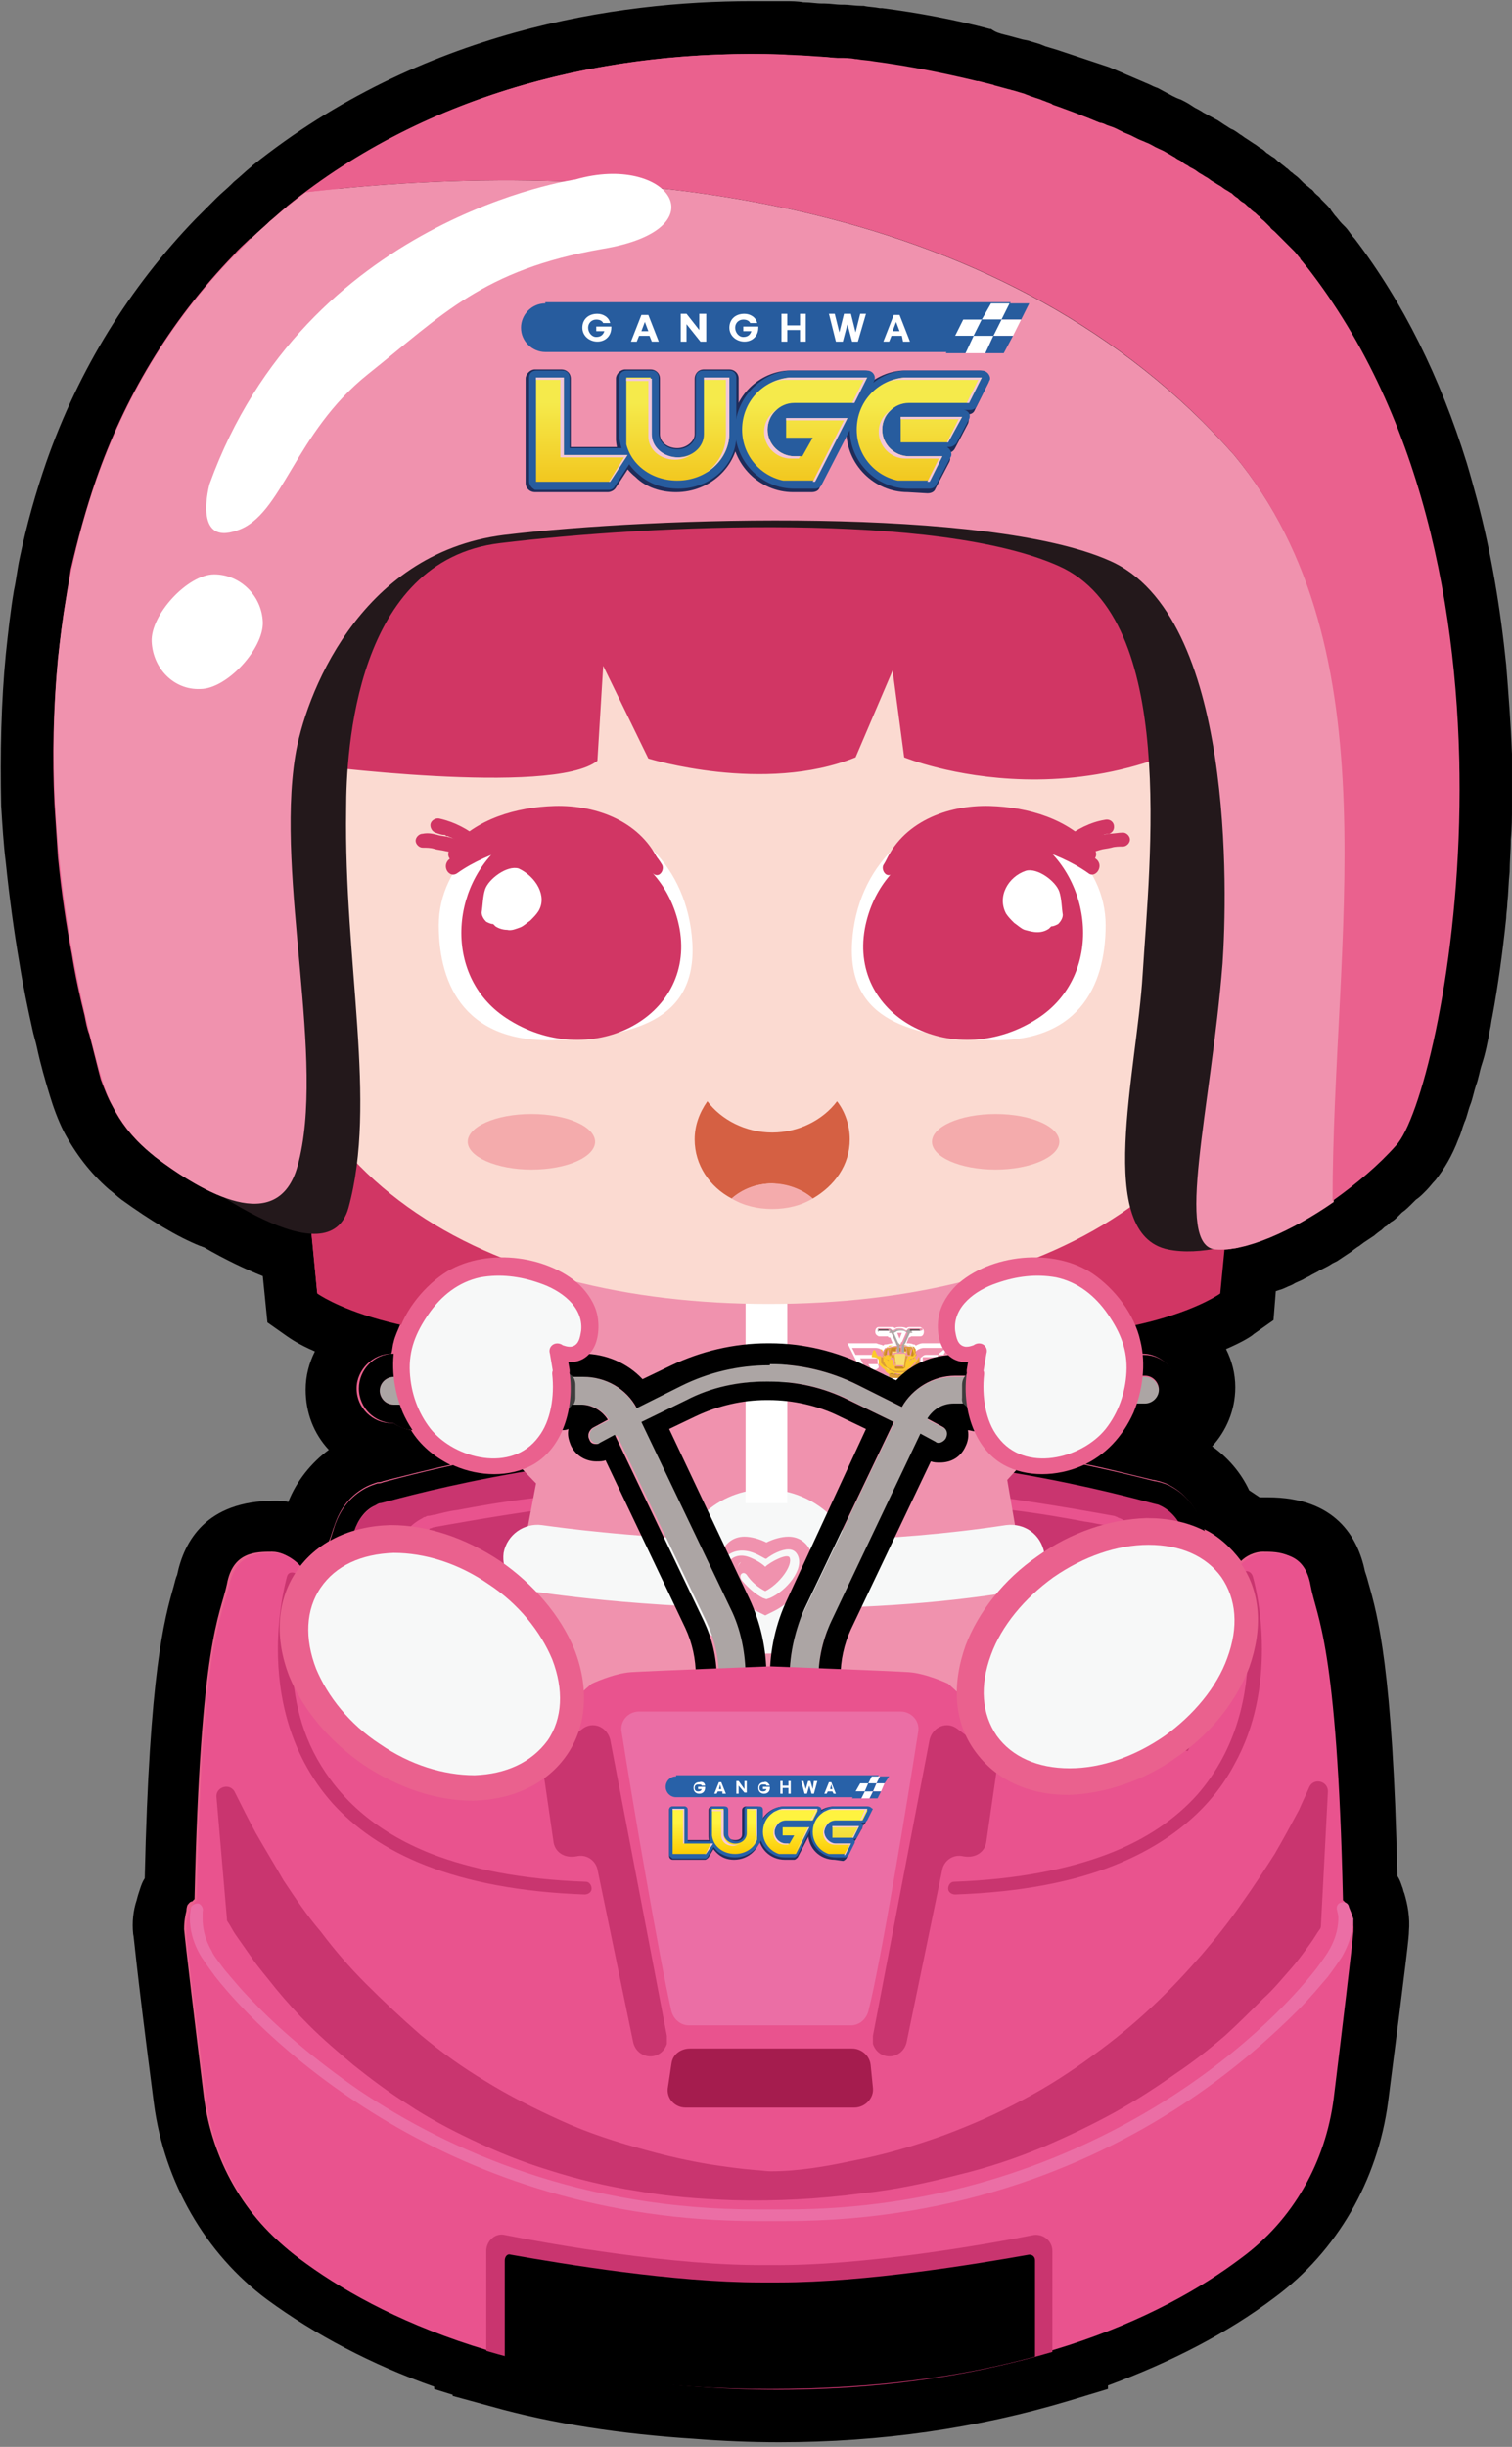 <?xml version="1.0" encoding="utf-8"?>
<!-- Generator: Adobe Illustrator 26.5.1, SVG Export Plug-In . SVG Version: 6.00 Build 0)  -->
<svg version="1.1" id="Layer_1" xmlns="http://www.w3.org/2000/svg" xmlns:xlink="http://www.w3.org/1999/xlink" x="0px" y="0px"
	 viewBox="0 0 130.6 211.3" style="enable-background:new 0 0 130.6 211.3;" xml:space="preserve">
<rect x="0" y="0" width="130.6" height="211.3" fill="#808080" stroke="none"/>
<style type="text/css">
	.st0{clip-path:url(#SVGID_00000173868169998200781760000011608887925743122322_);}
	.st1{clip-path:url(#SVGID_00000173868169998200781760000011608887925743122322_);fill:#EA618E;}
	.st2{clip-path:url(#SVGID_00000173868169998200781760000011608887925743122322_);fill:#D13664;}
	.st3{clip-path:url(#SVGID_00000173868169998200781760000011608887925743122322_);fill:#C9356F;}
	.st4{clip-path:url(#SVGID_00000173868169998200781760000011608887925743122322_);fill:#E9538E;}
	.st5{clip-path:url(#SVGID_00000173868169998200781760000011608887925743122322_);fill:#A51C4E;}
	.st6{clip-path:url(#SVGID_00000173868169998200781760000011608887925743122322_);fill:#F092AE;}
	.st7{clip-path:url(#SVGID_00000173868169998200781760000011608887925743122322_);fill:#F7F8F8;}
	.st8{clip-path:url(#SVGID_00000173868169998200781760000011608887925743122322_);fill:#FFFFFF;}
	.st9{clip-path:url(#SVGID_00000173868169998200781760000011608887925743122322_);fill:#FCC92C;}
	.st10{clip-path:url(#SVGID_00000173868169998200781760000011608887925743122322_);fill:#DD9D36;}
	.st11{clip-path:url(#SVGID_00000173868169998200781760000011608887925743122322_);fill:#F7DE72;}
	.st12{clip-path:url(#SVGID_00000173868169998200781760000011608887925743122322_);fill:#CB8725;}
	.st13{clip-path:url(#SVGID_00000173868169998200781760000011608887925743122322_);fill:#ACA5A4;}
	.st14{clip-path:url(#SVGID_00000173868169998200781760000011608887925743122322_);fill:#3E3D3D;}
	.st15{clip-path:url(#SVGID_00000173868169998200781760000011608887925743122322_);fill:#EB6EA5;}
	.st16{clip-path:url(#SVGID_00000173868169998200781760000011608887925743122322_);fill:#1F2D5D;}
	.st17{clip-path:url(#SVGID_00000173868169998200781760000011608887925743122322_);fill:#2861A8;}
	
		.st18{clip-path:url(#SVGID_00000169554302095284203170000009174822613250595763_);fill:url(#SVGID_00000045612896882932232360000003219328157043530395_);}
	
		.st19{clip-path:url(#SVGID_00000149347166990202698960000016012334221328754835_);fill:url(#SVGID_00000008111773104239513990000003636281407736779964_);}
	
		.st20{clip-path:url(#SVGID_00000040566627531791192620000007857043834922275233_);fill:url(#SVGID_00000012461886478668680220000009723381427844837799_);}
	
		.st21{clip-path:url(#SVGID_00000062187272310967404250000000832414180694621630_);fill:url(#SVGID_00000093157597781752032730000003407919260618750087_);}
	
		.st22{clip-path:url(#SVGID_00000150086107075731598230000017260934462884833455_);fill:url(#SVGID_00000180357015362599531850000014640182760920564658_);}
	.st23{clip-path:url(#SVGID_00000079462198471150405760000013613730239126060206_);fill:#F7C9DD;}
	.st24{clip-path:url(#SVGID_00000079462198471150405760000013613730239126060206_);fill:#2861A8;}
	.st25{clip-path:url(#SVGID_00000079462198471150405760000013613730239126060206_);fill:#FFFFFF;}
	.st26{clip-path:url(#SVGID_00000079462198471150405760000013613730239126060206_);fill:#EA618E;}
	.st27{clip-path:url(#SVGID_00000079462198471150405760000013613730239126060206_);fill:#F7F8F8;}
	.st28{clip-path:url(#SVGID_00000079462198471150405760000013613730239126060206_);fill:#FBDAD1;}
	.st29{clip-path:url(#SVGID_00000079462198471150405760000013613730239126060206_);fill:#D13664;}
	.st30{clip-path:url(#SVGID_00000079462198471150405760000013613730239126060206_);fill:#23181B;}
	.st31{clip-path:url(#SVGID_00000079462198471150405760000013613730239126060206_);fill:#F092AE;}
	.st32{clip-path:url(#SVGID_00000079462198471150405760000013613730239126060206_);fill:#1E2C5A;}
	.st33{clip-path:url(#SVGID_00000079462198471150405760000013613730239126060206_);fill:#275C9E;}
	
		.st34{clip-path:url(#SVGID_00000042015455024142233340000008934353014759692217_);fill:url(#SVGID_00000001634948087944682720000013859267836591163836_);}
	
		.st35{clip-path:url(#SVGID_00000005975882517286517840000001351453995457462187_);fill:url(#SVGID_00000108999623648760522620000006873990127307884949_);}
	
		.st36{clip-path:url(#SVGID_00000123406498631930422390000007915228517677350306_);fill:url(#SVGID_00000079485662698608218190000010252567914381727386_);}
	
		.st37{clip-path:url(#SVGID_00000005230532413589190730000000539828400410839717_);fill:url(#SVGID_00000088106673172143475760000002009060946612913806_);}
	
		.st38{clip-path:url(#SVGID_00000019672899423026570380000000191382575314048696_);fill:url(#SVGID_00000062913609096139967750000003225195581685401258_);}
	.st39{clip-path:url(#SVGID_00000000929946560918385870000009078460207884705956_);fill:#F1C6DA;}
	.st40{clip-path:url(#SVGID_00000000929946560918385870000009078460207884705956_);fill:#275C9E;}
	.st41{clip-path:url(#SVGID_00000000929946560918385870000009078460207884705956_);fill:#FFFFFF;}
	.st42{clip-path:url(#SVGID_00000000929946560918385870000009078460207884705956_);fill:#D13664;}
	.st43{clip-path:url(#SVGID_00000000929946560918385870000009078460207884705956_);fill:#F4ABAC;}
	.st44{clip-path:url(#SVGID_00000000929946560918385870000009078460207884705956_);fill:#D56043;}
	.st45{clip-path:url(#SVGID_00000000929946560918385870000009078460207884705956_);fill:#F7F8F8;}
	.st46{clip-path:url(#SVGID_00000000929946560918385870000009078460207884705956_);fill:#EA618E;}
</style>
<g>
	<defs>
		<rect id="SVGID_1_" x="-565.8" width="696.4" height="270.3"/>
	</defs>
	<clipPath id="SVGID_00000027566421509335365150000005448192452072958113_">
		<use xlink:href="#SVGID_1_"  style="overflow:visible;"/>
	</clipPath>
	<path style="clip-path:url(#SVGID_00000027566421509335365150000005448192452072958113_);" d="M67.3,210.9c-2.4,0-4.9-0.1-7.4-0.3
		c-6.2-0.4-12.2-1.3-17.5-2.8l-3.3-0.9v-0.1l-1.6-0.5l0-0.2c-5.4-1.9-10.3-4.5-14.4-7.5c-5.4-4-8.9-10.2-9.8-16.9
		c-1.7-13.1-1.7-14.3-1.8-14.7c-0.1-1,0-2,0.3-2.9c0.1-0.4,0.2-0.7,0.3-1c0.1-0.3,0.2-0.6,0.4-0.9c0.4-17.8,1.7-22.4,2.5-25.2
		c0.1-0.4,0.2-0.8,0.3-1c0.6-2.9,2.5-6.4,8.4-6.4c0.4,0,0.8,0,1.2,0.1c0.7-1.8,2-3.4,3.5-4.5c-1.3-1.4-2-3.2-2-5.2
		c0-1.2,0.3-2.3,0.8-3.3c-1.4-0.6-2.1-1.1-2.4-1.3l-1.7-1.2l-0.4-4c-1.5-0.6-3.2-1.4-5.1-2.5c-0.1,0-0.2-0.1-0.3-0.1
		c-2-0.8-4.3-2.2-6.8-4c-0.4-0.3-0.7-0.6-1.1-0.9c-1.6-1.4-2.9-3.1-3.9-5c-0.5-1-0.9-2.1-1.2-3.1c-0.4-1.3-0.8-2.7-1.1-4.1
		c-0.1-0.5-0.3-1.1-0.4-1.6c-0.4-1.8-0.8-3.7-1.1-5.6c-0.5-2.9-0.9-5.9-1.2-8.8c-0.2-1.6-0.3-3.3-0.4-4.9C0,65.1,0.1,60.6,0.5,56.5
		c0.2-1.9,0.4-3.7,0.7-5.5c0.2-0.9,0.3-1.9,0.5-2.8c0.6-2.9,1.4-5.7,2.3-8.3c2.8-8,7.2-15.1,12.9-21c0.5-0.5,1-1,1.5-1.5l0.3-0.3
		c0.4-0.4,0.9-0.8,1.3-1.2l0.2-0.2c0.5-0.4,1-0.9,1.5-1.3c0,0,0.1-0.1,0.1-0.1C36.4,2.6,53.3,0.1,64.9,0.1c0.9,0,1.8,0,2.8,0l0.1,0
		c0.5,0,1.1,0,1.6,0.1l0.1,0c0.5,0,1,0.1,1.5,0.1l0.2,0c0.5,0,1,0.1,1.5,0.1l0.2,0c0.4,0,1,0.1,1.5,0.1l0.2,0
		c0.4,0.1,0.9,0.1,1.4,0.2l0.1,0l0.1,0c3.1,0.4,6.3,1,9.3,1.8l0.1,0C86,2.8,86.4,2.9,86.8,3l0.4,0.1c0.4,0.1,0.7,0.2,1.1,0.3
		l0.5,0.1c0.3,0.1,0.7,0.2,1,0.3L90.3,4c0.3,0.1,0.7,0.2,1,0.3l0.6,0.2c0.3,0.1,0.6,0.2,0.9,0.3l0.6,0.2c0.3,0.1,0.6,0.2,0.9,0.3
		l0.6,0.2c0.3,0.1,0.6,0.2,0.9,0.3c0,0,1.2,0.5,1.4,0.6l1.4,0.6l0.7,0.3c0.2,0.1,0.4,0.2,0.7,0.3l1.3,0.7c0.2,0.1,0.4,0.2,0.7,0.3
		l0.2,0.1c0.4,0.2,0.7,0.4,1,0.6c0,0,0.6,0.3,0.7,0.4c0,0,1.1,0.6,1.3,0.7l0.6,0.4c0.2,0.1,0.4,0.3,0.7,0.4c0.2,0.1,0.6,0.4,0.6,0.4
		c0.2,0.1,0.4,0.3,0.6,0.4l0.6,0.4c0.2,0.1,0.4,0.3,0.6,0.4c0.2,0.1,0.4,0.3,0.5,0.4c0.2,0.1,0.4,0.3,0.6,0.4
		c0.2,0.1,0.3,0.3,0.5,0.4c0.2,0.2,0.4,0.3,0.6,0.5c0.2,0.1,0.3,0.3,0.5,0.4c0.2,0.2,0.4,0.3,0.6,0.5l0.4,0.4
		c0.2,0.2,0.4,0.3,0.6,0.5c0.2,0.1,0.3,0.3,0.4,0.4c0.2,0.2,0.4,0.3,0.5,0.5l0.4,0.4c0.2,0.2,0.4,0.4,0.5,0.6l0.3,0.4
		c0.2,0.2,0.4,0.5,0.6,0.7l0.3,0.3c0.3,0.3,0.5,0.7,0.8,1c4.2,5.5,7.4,12,9.7,19.4c0.3,1,0.6,2.1,0.9,3.2c1.2,4.5,2,9.3,2.5,14.2
		c0.2,2.5,0.4,5.1,0.5,7.7c0,1.5,0,3,0,4.5c0,1,0,1.9-0.1,2.9c0,1-0.1,1.9-0.1,2.8c-0.1,0.9-0.1,1.8-0.2,2.7c0,0.4-0.1,0.9-0.1,1.3
		c-0.3,2.9-0.7,5.8-1.2,8.5c-0.1,0.4-0.1,0.7-0.2,1.1c-0.2,1.1-0.4,2.1-0.7,3c-0.2,0.6-0.3,1.3-0.5,1.8c-0.2,0.6-0.3,1.2-0.5,1.7
		c-0.2,0.5-0.3,1.1-0.5,1.5c-0.2,0.5-0.3,1-0.5,1.4c-0.6,1.6-1.3,2.7-2,3.6c-0.3,0.3-0.5,0.6-0.8,0.9l-0.2,0.2
		c-0.2,0.2-0.4,0.4-0.7,0.6l-0.3,0.3c-0.3,0.3-0.6,0.6-0.9,0.8l-0.3,0.3c-0.2,0.2-0.4,0.4-0.6,0.5c-0.2,0.1-0.3,0.3-0.5,0.4
		c-0.2,0.1-0.3,0.3-0.5,0.4c0,0-0.4,0.3-0.5,0.4c-0.3,0.2-0.6,0.4-0.9,0.6l-0.4,0.3c-0.2,0.1-0.7,0.5-0.7,0.5l-0.3,0.2
		c-0.3,0.2-0.6,0.4-0.9,0.6l-0.4,0.2c-0.3,0.2-0.5,0.3-0.7,0.4l-0.4,0.2c-0.3,0.2-0.6,0.3-0.9,0.5l-0.4,0.2c-0.3,0.2-0.7,0.3-1,0.5
		l-0.2,0.1c-0.3,0.1-0.6,0.3-1,0.4c0,0-0.3,0.1-0.3,0.1l-0.2,2.5l-1.7,1.2c-0.2,0.2-1,0.7-2.4,1.3c0.5,1,0.8,2.1,0.8,3.3
		c0,2-0.8,3.8-2,5.1c1.4,1,2.5,2.3,3.2,3.8c0.3,0.2,0.6,0.4,0.9,0.6c0.2,0,0.5,0,0.7,0c5.9,0,7.8,3.5,8.4,6.4c0.1,0.3,0.2,0.6,0.3,1
		c0.8,2.8,2.1,7.4,2.5,25.3c0.2,0.3,0.3,0.6,0.4,0.9c0.1,0.2,0.1,0.4,0.2,0.6c0.3,1,0.5,2.1,0.4,3.3c0,0.4-0.1,1.5-1.8,14.7
		c-0.9,6.8-4.4,12.9-9.8,16.9c-4.1,3.1-9,5.6-14.4,7.6v0.3l-3.3,1C84.4,209.7,76.1,210.9,67.3,210.9"/>
	<path style="clip-path:url(#SVGID_00000027566421509335365150000005448192452072958113_);fill:#EA618E;" d="M126,65.4
		c-0.1-2.4-0.2-4.9-0.5-7.4c-0.4-4.5-1.2-9-2.4-13.5c-0.3-1-0.5-2-0.9-3c-2-6.4-4.9-12.6-9-18c-0.2-0.3-0.5-0.6-0.7-0.9
		c-0.1-0.1-0.2-0.2-0.2-0.3c-0.2-0.2-0.3-0.4-0.5-0.6c-0.1-0.1-0.2-0.2-0.3-0.3c-0.2-0.2-0.3-0.3-0.5-0.5c-0.1-0.1-0.2-0.2-0.4-0.4
		c-0.2-0.2-0.3-0.3-0.5-0.5c-0.1-0.1-0.3-0.2-0.4-0.4c-0.2-0.2-0.3-0.3-0.5-0.5c-0.1-0.1-0.3-0.2-0.4-0.4c-0.2-0.1-0.3-0.3-0.5-0.4
		c-0.1-0.1-0.3-0.2-0.4-0.4c-0.2-0.1-0.3-0.3-0.5-0.4c-0.2-0.1-0.3-0.2-0.5-0.4c-0.2-0.1-0.4-0.3-0.5-0.4c-0.2-0.1-0.3-0.2-0.5-0.3
		c-0.2-0.1-0.4-0.3-0.6-0.4c-0.2-0.1-0.3-0.2-0.5-0.3c-0.2-0.1-0.4-0.3-0.6-0.4c-0.2-0.1-0.3-0.2-0.5-0.3c-0.2-0.1-0.4-0.3-0.6-0.4
		c-0.2-0.1-0.4-0.2-0.5-0.3c-0.2-0.1-0.4-0.2-0.6-0.4c-0.2-0.1-0.4-0.2-0.5-0.3c-0.2-0.1-0.5-0.3-0.7-0.4c-0.3-0.2-0.6-0.3-1-0.5
		c-0.2-0.1-0.5-0.3-0.8-0.4c-0.2-0.1-0.5-0.2-0.7-0.3c-0.2-0.1-0.4-0.2-0.6-0.3c-0.2-0.1-0.5-0.2-0.7-0.3c-0.2-0.1-0.4-0.2-0.6-0.3
		c-0.2-0.1-0.5-0.2-0.8-0.3c-0.2-0.1-0.4-0.2-0.6-0.2c-0.3-0.1-0.5-0.2-0.8-0.3c-0.2-0.1-0.4-0.2-0.6-0.2c-0.3-0.1-0.5-0.2-0.8-0.3
		c-0.2-0.1-0.4-0.1-0.6-0.2c-0.3-0.1-0.6-0.2-0.8-0.3c-0.2-0.1-0.4-0.1-0.5-0.2C91,9,90.7,8.9,90.4,8.8c-0.2-0.1-0.3-0.1-0.5-0.2
		c-0.3-0.1-0.6-0.2-0.9-0.3c-0.2-0.1-0.3-0.1-0.5-0.2c-0.3-0.1-0.7-0.2-1-0.3c-0.1,0-0.3-0.1-0.4-0.1c-0.4-0.1-0.7-0.2-1.1-0.3
		c-0.1,0-0.2-0.1-0.3-0.1c-0.4-0.1-0.8-0.2-1.2-0.3c0,0-0.1,0-0.1,0c-2.9-0.7-5.9-1.3-8.9-1.7c0,0,0,0,0,0c-0.5-0.1-1-0.1-1.5-0.2
		c0,0-0.1,0-0.1,0c-0.5-0.1-1-0.1-1.4-0.1c-0.1,0-0.1,0-0.2,0c-0.5,0-0.9-0.1-1.4-0.1c-0.1,0-0.1,0-0.2,0c-0.5,0-1-0.1-1.4-0.1
		c0,0-0.1,0-0.1,0c-0.5,0-1,0-1.5-0.1c0,0,0,0-0.1,0C52.6,4.2,37,7.9,24.8,17.8c0,0,0,0-0.1,0.1c-0.5,0.4-0.9,0.8-1.4,1.2
		c-0.1,0.1-0.1,0.1-0.2,0.2c-0.4,0.4-0.8,0.7-1.2,1.1c-0.1,0.1-0.2,0.2-0.3,0.2c-0.5,0.5-1,0.9-1.4,1.4c-5.7,5.9-9.5,12.5-11.9,19.4
		c-0.9,2.6-1.6,5.2-2.2,7.8C6,50,5.8,50.9,5.7,51.7c-0.3,1.7-0.5,3.5-0.7,5.2c-0.4,4.3-0.5,8.5-0.3,12.5c0.1,1.6,0.2,3.1,0.3,4.6
		c0.3,3,0.7,5.8,1.2,8.4c0.3,1.9,0.7,3.7,1.1,5.3c0.1,0.5,0.2,1.1,0.4,1.6c0.4,1.5,0.7,2.8,1,3.9C9,94,9.3,94.8,9.7,95.5
		c0.7,1.4,1.7,2.7,2.9,3.7c0.3,0.2,0.5,0.4,0.8,0.7c1.7,1.3,3.7,2.6,5.7,3.4c0.2,0.1,0.4,0.1,0.5,0.2c2.6,1.6,5.3,2.9,7.3,2.9
		l0.5,5.2c0,0,2.2,1.6,7.2,2.7c-0.2,0.5-0.5,1.1-0.6,1.6c-0.1,0.3-0.1,0.7-0.2,1c-1.6,0-3,1.4-3,3c0,1.7,1.4,3,3,3H34
		c0.4,0.3,1,0.5,1.5,0.6c0.8,1.3,2,2.3,3.4,3c-1.9,0.4-3.8,0.9-5.8,1.4c-0.2,0.1-0.4,0.1-0.5,0.1c-0.3,0.1-0.6,0.2-1,0.4
		c-1.3,0.7-2.2,1.8-2.7,3.3c-0.2,0.5-0.3,1-0.5,1.4c-1,0.6-1.8,1.3-2.5,2.2c0,0,0,0,0,0c0,0-1-1.3-2.4-1.3c-1.4,0-3.4,0-3.9,2.8
		c-0.6,2.8-2.3,4.8-2.8,27.2c0,0-0.1,0.1-0.2,0.2c-0.2,0-0.3,0.2-0.4,0.3c0,0-0.1,0.2-0.1,0.5c-0.1,0.4-0.2,0.9-0.2,1.6
		c0.1,1.2,1,8.7,1.7,14.4c0.7,5.5,3.5,10.5,8,13.8c3.7,2.7,8.9,5.7,16.2,7.9v0.1c0,0,0.6,0.2,1.6,0.5v0c4.7,1.3,10.2,2.3,16.7,2.6
		c8.7,0.6,19.6,0.3,30.7-3v-0.2c7.3-2.2,12.6-5.2,16.2-7.9c4.4-3.3,7.3-8.3,8-13.8c0.7-5.7,1.7-13.2,1.7-14.4c0-0.8-0.1-1.3-0.3-1.7
		c0-0.2-0.1-0.3-0.1-0.4c-0.1-0.2-0.2-0.3-0.3-0.3c-0.1-0.2-0.2-0.2-0.2-0.2c-0.4-22.4-2.2-24.4-2.8-27.2c-0.6-2.8-2.6-2.8-3.9-2.8
		c-0.8,0-1.5,0.4-1.9,0.8c0,0,0,0,0,0c-0.9-1.2-2-2.2-3.3-2.8c0-0.1-0.1-0.2-0.1-0.4c-0.5-1.4-1.4-2.6-2.7-3.3
		c-0.3-0.2-0.7-0.3-1-0.4c-0.1,0-0.3-0.1-0.5-0.1c-2.1-0.5-4-1-6-1.4c1.4-0.6,2.5-1.7,3.3-2.9c0.6,0,1.2-0.2,1.7-0.6h0.1
		c1.7,0,3-1.4,3-3s-1.4-3-3-3h-0.1c0-0.3-0.1-0.7-0.2-1c-0.1-0.5-0.3-1-0.6-1.6c5.2-1.1,7.4-2.7,7.4-2.7l0.4-3.7c0,0,0,0,0.1,0
		c0.2,0,0.5,0,0.8-0.1c0,0,0.1,0,0.1,0c0.2,0,0.5-0.1,0.7-0.2c0.1,0,0.1,0,0.2,0c0.3-0.1,0.6-0.2,0.8-0.3c0.1,0,0.2-0.1,0.2-0.1
		c0.2-0.1,0.5-0.2,0.8-0.3c0.1,0,0.1,0,0.2-0.1c0.3-0.1,0.6-0.3,0.9-0.4c0.1-0.1,0.2-0.1,0.3-0.2c0.3-0.1,0.5-0.3,0.8-0.4
		c0.1-0.1,0.2-0.1,0.3-0.2c0.2-0.1,0.4-0.2,0.6-0.4c0.1-0.1,0.3-0.1,0.4-0.2c0.3-0.2,0.5-0.3,0.8-0.5c0.1-0.1,0.3-0.2,0.4-0.3
		c0.2-0.1,0.4-0.2,0.5-0.4c0.1-0.1,0.3-0.2,0.4-0.3c0,0,0,0,0,0c0.3-0.2,0.5-0.4,0.8-0.6c0.2-0.1,0.3-0.2,0.4-0.3
		c0.2-0.1,0.3-0.2,0.5-0.4c0.1-0.1,0.3-0.2,0.4-0.3c0.2-0.2,0.4-0.3,0.6-0.5c0.1-0.1,0.2-0.2,0.3-0.2c0.3-0.2,0.5-0.5,0.8-0.7
		c0.1-0.1,0.2-0.2,0.3-0.2c0.2-0.2,0.4-0.4,0.5-0.5c0.1-0.1,0.2-0.2,0.2-0.2c0.2-0.2,0.5-0.5,0.7-0.7c0.4-0.4,0.8-1.2,1.2-2.2
		c0.1-0.4,0.3-0.7,0.4-1.2c0.1-0.4,0.3-0.9,0.4-1.4c0.1-0.5,0.3-1,0.4-1.5c0.1-0.5,0.3-1.1,0.4-1.7c0.2-0.9,0.4-1.9,0.6-2.9
		c0.1-0.3,0.1-0.7,0.2-1c0.4-2.4,0.8-5.2,1.1-8.1c0-0.4,0.1-0.8,0.1-1.3c0.1-0.9,0.1-1.7,0.2-2.6c0.1-0.9,0.1-1.8,0.1-2.7
		c0-0.9,0.1-1.8,0.1-2.8C126.1,68.3,126.1,66.8,126,65.4 M87.7,127.2c0.2,0,0.3,0.1,0.5,0.1C88,127.3,87.9,127.2,87.7,127.2
		L87.7,127.2z M43,127.6c-0.2,0-0.5,0.1-0.7,0.1C42.6,127.7,42.8,127.6,43,127.6 M45.4,127.2c-0.3,0-0.5,0.1-0.8,0.1
		C44.8,127.3,45.1,127.2,45.4,127.2 M44.2,127.4c-0.3,0-0.5,0.1-0.8,0.1C43.7,127.5,43.9,127.4,44.2,127.4 M39.3,128.4
		c0.2,0,0.4-0.1,0.6-0.1C39.7,128.3,39.5,128.3,39.3,128.4 M40.2,128.1c0.2,0,0.4-0.1,0.7-0.1C40.7,128.1,40.5,128.1,40.2,128.1
		 M41.3,127.9c0.2,0,0.5-0.1,0.7-0.1C41.7,127.8,41.5,127.9,41.3,127.9 M37.6,128.7c0.2,0,0.4-0.1,0.6-0.1
		C37.9,128.7,37.7,128.7,37.6,128.7 M38.4,128.6c0.2,0,0.4-0.1,0.6-0.1C38.8,128.5,38.6,128.5,38.4,128.6 M36.8,128.9
		c0.2,0,0.3-0.1,0.5-0.1C37.1,128.8,37,128.9,36.8,128.9 M36.1,129.1c0.2,0,0.3-0.1,0.5-0.1C36.4,129,36.2,129.1,36.1,129.1
		 M33.8,129.7c0.1,0,0.2-0.1,0.4-0.1C34.1,129.6,33.9,129.6,33.8,129.7 M34.3,129.5c0.1,0,0.2-0.1,0.4-0.1
		C34.6,129.5,34.4,129.5,34.3,129.5 M34.8,129.4c0.1,0,0.2-0.1,0.4-0.1C35.1,129.3,35,129.4,34.8,129.4 M35.4,129.3
		c0.1,0,0.3-0.1,0.4-0.1C35.7,129.2,35.6,129.2,35.4,129.3 M33.5,129.8c0.1,0,0.2-0.1,0.3-0.1C33.7,129.7,33.6,129.8,33.5,129.8
		 M99,129.7c0.1,0,0.2,0.1,0.3,0.1C99.3,129.8,99.2,129.7,99,129.7 M96.3,129c0.1,0,0.3,0.1,0.4,0.1C96.6,129.1,96.4,129,96.3,129
		 M97,129.2c0.1,0,0.2,0.1,0.4,0.1C97.2,129.2,97.1,129.2,97,129.2 M97.6,129.3c0.1,0,0.2,0.1,0.3,0.1
		C97.8,129.4,97.7,129.3,97.6,129.3 M98.1,129.5c0.1,0,0.2,0,0.3,0.1C98.3,129.5,98.2,129.5,98.1,129.5 M98.6,129.6
		c0.1,0,0.2,0,0.2,0.1C98.8,129.6,98.7,129.6,98.6,129.6 M89.9,127.6c0.2,0,0.4,0.1,0.6,0.1C90.2,127.7,90.1,127.6,89.9,127.6
		 M90.9,127.8c0.2,0,0.4,0.1,0.5,0.1C91.3,127.9,91.1,127.9,90.9,127.8 M92,128c0.2,0,0.4,0.1,0.5,0.1C92.3,128.1,92.1,128.1,92,128
		 M93,128.2c0.2,0,0.3,0.1,0.5,0.1C93.3,128.3,93.1,128.3,93,128.2 M93.9,128.4c0.2,0,0.3,0.1,0.5,0.1
		C94.2,128.5,94,128.5,93.9,128.4 M94.7,128.6c0.1,0,0.3,0.1,0.4,0.1C95,128.7,94.9,128.7,94.7,128.6 M95.5,128.8
		c0.1,0,0.3,0.1,0.4,0.1C95.8,128.9,95.7,128.8,95.5,128.8 M88.7,127.4c0.2,0,0.4,0.1,0.6,0.1C89.1,127.5,88.9,127.4,88.7,127.4
		 M33.3,129.8c0,0-0.1,0-0.1,0C33.2,129.8,33.3,129.8,33.3,129.8 M33.1,129.9C33.1,129.9,33,129.9,33.1,129.9
		C33,129.9,33.1,129.9,33.1,129.9 M100.1,130c-0.1,0-0.1-0.1-0.2-0.1c0,0,0,0,0,0c0,0,0,0,0,0C100,129.9,100,129.9,100.1,130
		 M99.8,129.9C99.8,129.9,99.7,129.9,99.8,129.9C99.7,129.9,99.8,129.9,99.8,129.9 M99.5,129.8c0.1,0,0.1,0,0.2,0
		C99.6,129.8,99.5,129.8,99.5,129.8"/>
	<path style="clip-path:url(#SVGID_00000027566421509335365150000005448192452072958113_);fill:#D13664;" d="M26.1,98.3l1.3,13.4
		c0,0,6.6,4.8,23.2,3.6l7.9-13.3l-14.4-5.8L26.1,98.3z"/>
	<path style="clip-path:url(#SVGID_00000027566421509335365150000005448192452072958113_);fill:#D13664;" d="M106.7,98.3l-1.3,13.4
		c0,0-6.6,4.8-23.2,3.6L74.3,102l14.4-5.8L106.7,98.3z"/>
	<path style="clip-path:url(#SVGID_00000027566421509335365150000005448192452072958113_);fill:#C9356F;" d="M104.9,145.7l-0.2-1.4
		c-0.1-0.4-0.1-0.8,0-1.2c0.1-0.6,0.2-1.6,0.1-2.3c-0.1-0.8-1.8-6.1-2.5-8.6c-0.3-0.9-0.9-1.8-1.8-2.2c-0.2-0.1-0.3-0.2-0.5-0.2
		c-0.6-0.1-15.9-4.8-33.4-4.4h-0.3c-17.4-0.4-32.8,4.3-33.4,4.4c-0.1,0-0.3,0.1-0.5,0.2c-0.9,0.5-1.5,1.3-1.8,2.2
		c-0.8,2.4-2.5,7.7-2.5,8.6c-0.1,0.7,0,1.7,0.1,2.3c0,0.4,0,0.8,0,1.2l-0.2,1.1c0,0.2,0,0.3-0.1,0.5l-0.4,6c-0.1,1,0.2,1.9,0.8,2.7
		l11.6,14.9c0.7,0.9,1.9,1.5,3.1,1.5l50.2,0.9c1.3,0,2.5-0.6,3.3-1.6l8.9-12.4c0.6-0.8,0.8-1.8,0.7-2.8L104.9,145.7z"/>
	<path style="clip-path:url(#SVGID_00000027566421509335365150000005448192452072958113_);fill:#E9538E;" d="M102.5,149.2L99,134
		c-0.3-1.3-1.1-2.4-2.3-2.9c-0.1,0-0.2-0.1-0.2-0.1l0,0c-0.1,0-0.2-0.1-0.3-0.1c-1.1-0.2-4.9-0.9-9.8-1.6
		c-4.9-0.6-10.9-1.2-16.4-1.2c-1.1,0-2.3,0-3.3,0.1l0,0.6v-0.6h-0.3v0.6l0-0.6c-1.1-0.1-2.2-0.1-3.3-0.1c-5.8,0-12.3,0.7-17.3,1.3
		c-2.5,0.3-4.7,0.7-6.3,1c-0.8,0.1-1.5,0.3-1.9,0.4c-0.2,0-0.4,0.1-0.6,0.1c-0.2,0-0.2,0.1-0.3,0.1l0,0c-0.1,0-0.2,0.1-0.2,0.1l0,0
		c-1.2,0.6-2,1.7-2.3,2.9l-3.5,15.2c-0.1,0.3,0.1,0.6,0.4,0.7c0.3,0.1,0.6-0.1,0.7-0.4l3.5-15.2c0.2-1,0.8-1.8,1.7-2.2
		c0.1,0,0.1,0,0.1-0.1l0,0c0,0,0.1,0,0.3-0.1c1.1-0.2,4.9-0.9,9.8-1.6c4.8-0.6,10.8-1.2,16.1-1.2c1.1,0,2.2,0,3.3,0.1h0h0.3h0
		c1.1-0.1,2.2-0.1,3.3-0.1c5.8,0,12.2,0.6,17.2,1.3c2.5,0.3,4.7,0.7,6.3,1c0.8,0.1,1.4,0.3,1.9,0.3c0.2,0,0.4,0.1,0.6,0.1
		c0.1,0,0.1,0,0.2,0l0,0l0,0h0l0,0c0,0,0.1,0,0.1,0.1c0.9,0.4,1.5,1.2,1.7,2.2l3.5,15.2c0.1,0.3,0.4,0.5,0.7,0.4
		C102.3,149.8,102.5,149.5,102.5,149.2"/>
	<path style="clip-path:url(#SVGID_00000027566421509335365150000005448192452072958113_);fill:#A51C4E;" d="M94.1,148.6l2-14.6
		c0-0.4,0.5-0.4,0.6,0l4.5,19.3l-3.6,5.1c0,0-2.8-1.1-3-1.4C94.5,156.7,94.1,148.6,94.1,148.6"/>
	<path style="clip-path:url(#SVGID_00000027566421509335365150000005448192452072958113_);" d="M68.5,125.5
		c16.6,0,30.8,4.3,31.4,4.4c0.1,0,0.3,0.1,0.5,0.2c0.9,0.5,1.5,1.3,1.8,2.2c0.8,2.4,2.5,7.7,2.5,8.6c0.1,0.7,0,1.7-0.1,2.3
		c0,0.4,0,0.8,0,1.2l0.2,1.4l1.2,9.4c0.1,1-0.1,2-0.7,2.8l-8.9,12.4c-0.7,1-1.9,1.6-3.2,1.6c0,0,0,0-0.1,0L43,171
		c-1.2,0-2.3-0.6-3.1-1.5l-11.6-14.9c-0.6-0.8-0.9-1.7-0.8-2.7l0.4-6c0-0.2,0-0.3,0.1-0.5l0.2-1.1c0.1-0.4,0.1-0.8,0-1.2
		c-0.1-0.6-0.2-1.6-0.1-2.3c0.1-0.8,1.8-6.1,2.5-8.6c0.3-0.9,0.9-1.8,1.8-2.2c0.2-0.1,0.3-0.2,0.5-0.2c0.6-0.1,14.8-4.4,31.4-4.4
		c0.6,0,1.3,0,2,0h0.3C67.2,125.5,67.8,125.5,68.5,125.5 M68.5,123.7c-0.7,0-1.3,0-2,0h-0.2c-0.7,0-1.3,0-2,0
		c-6.9,0-17.9,0.7-31.2,4.3c-0.2,0.1-0.4,0.1-0.5,0.1c-0.3,0.1-0.6,0.2-1,0.4c-1.3,0.7-2.2,1.8-2.7,3.3c-2.5,7.8-2.6,8.6-2.6,9
		c-0.1,0.7,0,1.5,0.1,2.6c0,0.2,0,0.4,0,0.7l-0.2,1.1c0,0.2-0.1,0.5-0.1,0.7l-0.4,6c-0.1,1.4,0.3,2.8,1.2,3.9l11.6,14.9
		c1.1,1.4,2.7,2.2,4.4,2.2l50.2,0.9l0.1,0c1.8,0,3.6-0.9,4.7-2.4l8.9-12.4c0.9-1.2,1.2-2.7,1-4.1l-1.2-9.4c0,0,0-0.1,0-0.1l-0.2-1.4
		c0-0.2,0-0.4,0-0.7c0.1-0.7,0.2-1.8,0.1-2.6c0-0.3-0.1-1.2-2.6-9c-0.5-1.4-1.4-2.6-2.7-3.3c-0.3-0.2-0.7-0.3-1-0.4
		c-0.1,0-0.3-0.1-0.5-0.1C86.4,124.5,75.4,123.7,68.5,123.7"/>
	<path style="clip-path:url(#SVGID_00000027566421509335365150000005448192452072958113_);fill:#A51C4E;" d="M39.2,148.4l-2-14.6
		c0-0.4-0.5-0.4-0.6,0L32,153.1l3.6,5.1c0,0,2.8-1.1,3-1.4C38.8,156.6,39.2,148.4,39.2,148.4"/>
	<path style="clip-path:url(#SVGID_00000027566421509335365150000005448192452072958113_);fill:#F092AE;" d="M43.4,149.1
		c-0.3,0-0.5-0.1-0.7-0.3c-0.2-0.2-0.2-0.5-0.2-0.7l3.8-20l-10.2-10.6c-0.2-0.2-0.3-0.4-0.2-0.7c0-0.3,0.1-0.5,0.3-0.6l6.7-5.1
		c0.2-0.1,0.4-0.2,0.5-0.2c0.2,0,0.5,0.1,0.7,0.3l4.1,4.6l-2.2-8c-0.1-0.3,0-0.6,0.2-0.8c0.2-0.2,0.4-0.3,0.7-0.3h39.8
		c0.3,0,0.6,0.1,0.7,0.4c0.2,0.2,0.2,0.5,0.1,0.8l-2,5.5l2.5-2.1c0.2-0.2,0.5-0.4,0.7-0.4c0.2,0,0.3,0,0.5,0.1l8.2,3.9
		c0.2,0.1,0.4,0.4,0.4,0.6c0,0.3,0,0.5-0.2,0.7l-10.6,11.6l3.5,20.3c0,0.3,0,0.5-0.2,0.7s-0.4,0.3-0.7,0.3H43.4z"/>
	<path style="clip-path:url(#SVGID_00000027566421509335365150000005448192452072958113_);fill:#F7F8F8;" d="M67.3,138.9
		c-12,0-20.8-1.4-21.4-1.5c-1.6-0.3-2.6-1.7-2.4-3.3c0.3-1.6,1.8-2.6,3.3-2.4c0.2,0,19.7,3.1,40.1,0c1.6-0.2,3,0.8,3.3,2.4
		c0.2,1.6-0.8,3-2.4,3.3C80.6,138.6,73.5,138.9,67.3,138.9"/>
	<path style="clip-path:url(#SVGID_00000027566421509335365150000005448192452072958113_);fill:#F7F8F8;" d="M73.8,135.7
		c0,3.9-3.4,7.1-7.6,7.1c-4.2,0-7.6-3.2-7.6-7.1c0-3.9,3.4-7.1,7.6-7.1C70.4,128.7,73.8,131.8,73.8,135.7"/>
	<path style="clip-path:url(#SVGID_00000027566421509335365150000005448192452072958113_);fill:#F092AE;" d="M69.9,136.3
		C69.9,136.3,69.9,136.2,69.9,136.3c0.4-0.9,0.5-1.7,0.1-2.4c-0.3-0.6-0.9-1.2-1.9-1.2c-0.6,0-1.3,0.2-1.9,0.5
		c-0.6-0.3-1.3-0.5-1.9-0.5c-1,0-1.6,0.6-1.9,1.2c-0.2,0.4-0.2,0.8-0.2,1.2c0-0.1,0.1-0.1,0.1-0.2c0.4-0.6,1-1,1.8-1
		c0.9,0,1.6,0.5,2,0.7c0,0,0,0,0.1,0c0,0,0,0,0,0c0.5-0.4,1.3-0.8,1.9-0.8c0.5,0,0.7,0.3,0.8,0.5c0.6,1.2-1,3.1-2.4,3.7l-0.3,0.1
		l-0.3-0.1c-0.6-0.3-1.3-0.9-1.8-1.5c-0.4-0.5,0.1-0.9,0.4-0.5c0.4,0.6,1,1.1,1.6,1.4c1.2-0.6,2.4-2.2,2.1-2.9
		c-0.2-0.4-1.7,0.4-2.1,0.8c0,0-1.4-0.9-2.1-0.4c-0.2,0.2-0.3,0.4-0.3,0.6c0-0.2,0.1-0.5,0.3-0.6c0.7-0.5,2.1,0.4,2.1,0.4
		c-0.4-0.4-1.2-0.8-1.6-0.9c-1.5-0.4-2.4,1.2-1.6,2.5c0.6,0.9,1.5,1.7,2.4,2.2l0.8,0.4l0.8-0.4c1-0.5,2.1-1.5,2.7-2.6
		C69.8,136.5,69.9,136.4,69.9,136.3C69.9,136.3,69.9,136.3,69.9,136.3 M68.3,133.9C68.2,133.9,68.2,133.9,68.3,133.9
		C68.2,133.9,68.2,133.9,68.3,133.9 M68.3,133.9C68.3,133.9,68.3,133.9,68.3,133.9C68.3,133.9,68.3,133.9,68.3,133.9 M68.4,133.9
		C68.4,133.9,68.4,133.9,68.4,133.9C68.4,133.9,68.4,133.9,68.4,133.9 M68.5,133.9C68.5,133.9,68.5,133.9,68.5,133.9
		C68.5,133.9,68.5,133.9,68.5,133.9 M68.6,133.9C68.6,133.9,68.5,133.9,68.6,133.9C68.5,133.9,68.6,133.9,68.6,133.9 M68.6,133.9
		C68.6,133.9,68.6,133.9,68.6,133.9C68.6,133.9,68.6,133.9,68.6,133.9 M68.7,134C68.7,133.9,68.7,133.9,68.7,134
		C68.7,133.9,68.7,133.9,68.7,134 M68.8,134C68.8,134,68.8,134,68.8,134C68.8,134,68.8,134,68.8,134 M68.9,134
		C68.9,134,68.9,134,68.9,134C68.9,134,68.9,134,68.9,134 M69,134C69,134,68.9,134,69,134C68.9,134,69,134,69,134 M70,136
		C70,136,70,136,70,136C70,136,70,136,70,136 M70,135.9L70,135.9L70,135.9z M70,135.9C70,135.9,70,135.9,70,135.9
		C70,135.9,70,135.9,70,135.9 M70,135.8C70,135.8,70,135.8,70,135.8C70,135.8,70,135.8,70,135.8 M70,135.7
		C70,135.7,70,135.7,70,135.7C70,135.7,70,135.7,70,135.7 M70.1,135.7C70.1,135.7,70.1,135.7,70.1,135.7
		C70.1,135.7,70.1,135.7,70.1,135.7 M70.1,135.6C70.1,135.6,70.1,135.6,70.1,135.6C70.1,135.6,70.1,135.6,70.1,135.6 M70.1,135.6
		C70.1,135.6,70.1,135.6,70.1,135.6C70.1,135.6,70.1,135.6,70.1,135.6 M70,135.2L70,135.2L70,135.2 M70,135.2
		C70,135.2,70,135.2,70,135.2C70,135.2,70,135.2,70,135.2 M70,135.1C70,135.1,70,135.1,70,135.1C70,135.1,70,135.1,70,135.1
		 M70,135.1C70,135.1,70,135.1,70,135.1C70,135.1,70,135.1,70,135.1 M70,135C70,135,70,135,70,135C70,135,70,135,70,135 M70,135
		C70,135,70,135,70,135C70,135,70,135,70,135 M70,134.9C70,134.9,70,134.9,70,134.9C70,134.9,70,134.9,70,134.9 M69.9,134.9
		C69.9,134.9,69.9,134.9,69.9,134.9C69.9,134.9,69.9,134.9,69.9,134.9 M69.9,134.8C69.9,134.8,69.9,134.8,69.9,134.8
		C69.9,134.8,69.9,134.8,69.9,134.8 M69.1,134.1C69.1,134.1,69.1,134.1,69.1,134.1C69.1,134.1,69.1,134.1,69.1,134.1 M69.2,134.1
		C69.1,134.1,69.1,134.1,69.2,134.1C69.1,134.1,69.1,134.1,69.2,134.1 M69.2,134.1C69.2,134.1,69.2,134.1,69.2,134.1
		C69.2,134.1,69.2,134.1,69.2,134.1 M69.3,134.2C69.3,134.2,69.3,134.1,69.3,134.2C69.3,134.1,69.3,134.2,69.3,134.2 M69.3,134.2
		C69.3,134.2,69.3,134.2,69.3,134.2C69.3,134.2,69.3,134.2,69.3,134.2 M69.4,134.2C69.4,134.2,69.4,134.2,69.4,134.2
		C69.4,134.2,69.4,134.2,69.4,134.2 M69.4,134.2C69.4,134.2,69.4,134.2,69.4,134.2C69.4,134.2,69.4,134.2,69.4,134.2 M69.5,134.3
		C69.5,134.3,69.5,134.3,69.5,134.3C69.5,134.3,69.5,134.3,69.5,134.3 M69.5,134.3C69.5,134.3,69.5,134.3,69.5,134.3
		C69.5,134.3,69.5,134.3,69.5,134.3 M69.6,134.3C69.6,134.3,69.5,134.3,69.6,134.3C69.5,134.3,69.6,134.3,69.6,134.3 M69.6,134.4
		C69.6,134.4,69.6,134.4,69.6,134.4C69.6,134.4,69.6,134.4,69.6,134.4 M69.6,134.4C69.6,134.4,69.6,134.4,69.6,134.4
		C69.6,134.4,69.6,134.4,69.6,134.4 M69.7,134.5C69.7,134.5,69.7,134.4,69.7,134.5C69.7,134.4,69.7,134.5,69.7,134.5 M69.7,134.5
		C69.7,134.5,69.7,134.5,69.7,134.5C69.7,134.5,69.7,134.5,69.7,134.5 M69.7,134.5C69.7,134.5,69.7,134.5,69.7,134.5
		C69.7,134.5,69.7,134.5,69.7,134.5 M69.8,134.6C69.8,134.6,69.8,134.6,69.8,134.6C69.8,134.6,69.8,134.6,69.8,134.6 M69.9,134.7
		C69.8,134.7,69.8,134.7,69.9,134.7C69.8,134.7,69.8,134.7,69.9,134.7 M69.9,134.7C69.9,134.7,69.9,134.7,69.9,134.7
		C69.9,134.7,69.9,134.7,69.9,134.7 M69.9,134.8C69.9,134.8,69.9,134.8,69.9,134.8C69.9,134.8,69.9,134.8,69.9,134.8 M68.1,133.9
		C68.1,133.9,68.2,133.9,68.1,133.9C68.2,133.9,68.1,133.9,68.1,133.9 M68.7,134C68.7,134,68.8,134,68.7,134
		C68.8,134,68.7,134,68.7,134 M69,134C69,134,69,134,69,134C69,134,69,134,69,134"/>
	<path style="clip-path:url(#SVGID_00000027566421509335365150000005448192452072958113_);fill:#FFFFFF;" d="M64.4,106v23.8h3.6
		v-23.9C66.9,106,65.6,106,64.4,106"/>
	<path style="clip-path:url(#SVGID_00000027566421509335365150000005448192452072958113_);fill:#FFFFFF;" d="M82.2,116h-2.5l0,0
		c-0.2,0-0.4,0.1-0.6,0.2c0,0-0.1-0.1-0.1-0.1c0,0-0.1,0-0.1,0c0,0,0,0,0,0c-0.2-0.1-0.4-0.1-0.6-0.1l0.2-0.5c0.1,0,0.2-0.1,0.2-0.1
		h0.6c0.1,0,0.1,0,0.2,0c0.2,0,0.3-0.2,0.3-0.4c0-0.2-0.1-0.3-0.3-0.4c0,0-0.1,0-0.1,0h-0.7c0,0-0.1,0-0.1,0c-0.1,0-0.2,0-0.3,0.1
		l0,0c-0.2-0.1-0.4-0.1-0.5-0.1h0c-0.2,0-0.4,0-0.5,0.1l0,0c-0.1-0.1-0.2-0.1-0.3-0.1c0,0-0.1,0-0.1,0H76c0,0-0.1,0-0.1,0
		c-0.2,0-0.3,0.2-0.3,0.4c0,0.2,0.1,0.3,0.3,0.4c0,0,0.1,0,0.2,0h0.6c0,0.1,0.1,0.1,0.2,0.1l0.2,0.5c-0.2,0-0.4,0.1-0.6,0.1
		c0,0,0,0,0,0c0,0-0.1,0-0.1,0c0,0-0.1,0.1-0.1,0.1c-0.2-0.1-0.4-0.1-0.6-0.2l0,0h-2.5l0.5,1h0l1.1,2.2l0.7,0c0.3,0,0.5-0.1,0.7-0.2
		c0.1,0.1,0.3,0.1,0.5,0.2l0,0c0,0,0,0,0,0c0,0,0,0,0,0l0,0c0,0,0.1,0,0.1,0l0,0c0,0,0,0,0,0l0,0c0,0,0,0,0,0l0,0c0,0,0,0,0,0l0,0
		c0,0,0,0,0,0c0,0,0,0,0,0c0,0,0,0,0,0c0,0,0,0,0,0s0,0,0,0c0,0,0,0,0.1,0l0,0c0,0,0,0,0,0c0,0,0,0,0,0c0,0,0,0,0,0l0,0c0,0,0,0,0,0
		c0.1,0,0.2,0,0.3,0c0.3,0,0.6,0,0.9-0.1l0.2-0.1v0c0.1,0,0.2-0.1,0.3-0.1c0.2,0.1,0.5,0.2,0.7,0.2l0.7,0l1.1-2.2h0L82.2,116z
		 M79.5,117.5C79.5,117.5,79.5,117.5,79.5,117.5C79.5,117.5,79.5,117.6,79.5,117.5C79.5,117.6,79.5,117.6,79.5,117.5
		C79.5,117.6,79.5,117.6,79.5,117.5c0,0.1,0,0.4,0,0.5c0.1,0.1,0.3,0.2,0.4,0.2h0.2l0.3-0.5h-0.7v-0.5h1.6l-0.8,1.6l-0.5,0
		c-0.3,0-0.5-0.1-0.8-0.2c-0.1,0.1-0.3,0.2-0.6,0.3v0c-0.4,0.1-0.8,0.1-1.1,0.1c0,0,0,0,0,0c0,0,0,0,0,0c0,0,0,0,0,0c0,0,0,0-0.1,0
		c0,0,0,0,0,0c0,0,0,0-0.1,0c0,0,0,0,0,0c0,0,0,0-0.1,0c0,0,0,0,0,0c0,0,0,0-0.1,0c0,0,0,0,0,0c0,0-0.1,0-0.1,0c0,0,0,0,0,0
		c0,0,0,0,0,0c-0.2-0.1-0.4-0.2-0.6-0.3c-0.2,0.1-0.5,0.2-0.8,0.2l-0.5,0l-0.8-1.6h1.6v0.5H75l0.3,0.5h0.2c0.2,0,0.3-0.1,0.4-0.2
		c0-0.2-0.1-0.4-0.1-0.4c0,0,0,0,0,0c0,0,0,0,0,0c0,0,0,0,0,0c0,0,0,0,0,0c0-0.2,0-0.3,0-0.5c-0.1-0.1-0.3-0.2-0.4-0.2l-1.5,0
		l-0.3-0.6h2c0.3,0,0.5,0.1,0.7,0.3c0-0.1,0-0.1,0.1-0.2c0,0,0-0.1,0.1-0.1c0,0,0,0,0,0c0,0,0.4-0.1,1-0.2c0-0.1,0-0.1-0.1-0.2
		l-0.4-0.9l-0.1,0c0,0,0,0-0.1,0c0,0,0,0,0-0.1l0.1,0c0,0-0.1-0.1-0.1-0.1h0c0,0,0,0-0.1,0H76c0,0,0,0-0.1,0h0c0,0-0.1,0-0.1-0.1
		c0,0,0-0.1,0.1-0.1h0.1c0,0,0,0,0.1,0h0.7c0,0,0,0,0,0h0c0.1,0,0.2,0.1,0.3,0.2l0.2-0.1c0.1-0.1,0.3-0.1,0.4-0.1h0
		c0.1,0,0.3,0,0.4,0.1l0.2,0.1c0.1-0.1,0.1-0.2,0.3-0.2h0.1c0,0,0,0,0.1,0h0.7c0,0,0,0,0,0h0.1c0,0,0.1,0,0.1,0.1c0,0,0,0.1-0.1,0.1
		h0c0,0,0,0-0.1,0h-0.7c0,0,0,0-0.1,0h0c-0.1,0-0.1,0-0.1,0.1l0.1,0c0,0,0,0,0,0.1c0,0,0,0-0.1,0l-0.1,0L78,116c0,0.1,0,0.1-0.1,0.2
		c0.5,0,0.9,0.2,1,0.2c0,0,0,0,0,0c0,0,0.1,0,0.1,0.1c0,0,0,0.1,0.1,0.2c0.2-0.2,0.5-0.3,0.7-0.3h2l-0.3,0.6l-1.5,0
		c-0.2,0-0.3,0.1-0.4,0.2C79.5,117.2,79.5,117.4,79.5,117.5"/>
	<path style="clip-path:url(#SVGID_00000027566421509335365150000005448192452072958113_);fill:#FFFFFF;" d="M78.1,114.9
		c-0.1-0.1-0.3-0.1-0.4-0.1h0c-0.1,0-0.3,0-0.4,0.1l-0.2,0.1l0.4,0.9c0,0.1,0.1,0.2,0.1,0.2c0,0,0.1,0,0.1,0h0c0,0,0.1,0,0.1,0
		c0-0.1,0-0.2,0.1-0.2l0.4-0.9L78.1,114.9z M77.7,115.6l-0.2-0.5c0.1,0,0.1,0,0.2,0h0c0.1,0,0.1,0,0.2,0L77.7,115.6z"/>
	<path style="clip-path:url(#SVGID_00000027566421509335365150000005448192452072958113_);fill:#FCC92C;" d="M77.6,116.3
		C77.6,116.3,77.6,116.3,77.6,116.3L77.6,116.3l0.1,0h0c0,0,0.1,0,0.1,0v0c0,0,0,0,0,0c0,0-0.1,0-0.1,0L77.6,116.3
		C77.6,116.2,77.6,116.2,77.6,116.3C77.6,116.2,77.6,116.2,77.6,116.3L77.6,116.3z"/>
	<path style="clip-path:url(#SVGID_00000027566421509335365150000005448192452072958113_);fill:#FCC92C;" d="M78.8,116.3L78.8,116.3
		z"/>
	<path style="clip-path:url(#SVGID_00000027566421509335365150000005448192452072958113_);fill:#FCC92C;" d="M76.6,116.3L76.6,116.3
		z"/>
	<path style="clip-path:url(#SVGID_00000027566421509335365150000005448192452072958113_);fill:#FCC92C;" d="M78.7,116.4
		C78.7,116.4,78.7,116.4,78.7,116.4C78.7,116.4,78.7,116.4,78.7,116.4C78.7,116.4,78.7,116.4,78.7,116.4L78.7,116.4L78.7,116.4
		c0.1,0,0.1,0,0.1,0c0,0,0.1,0,0.1,0.1l0.1,0.3l0.1,0.3c0,0,0,0,0,0c0,0,0,0,0,0l-0.1-0.3l-0.1-0.3c0,0,0-0.1-0.1-0.1c0,0,0,0,0,0
		C78.8,116.3,78.8,116.3,78.7,116.4c0.1,0-0.1-0.1-0.3-0.1c-0.1,0-0.3,0-0.5,0v0c0.2,0,0.4,0,0.5,0
		C78.5,116.3,78.6,116.3,78.7,116.4"/>
	<path style="clip-path:url(#SVGID_00000027566421509335365150000005448192452072958113_);fill:#FCC92C;" d="M76.4,117
		C76.4,117,76.4,117,76.4,117l0.1-0.3l0.1-0.3c0,0,0-0.1,0.1-0.1c0,0,0,0,0,0c0,0,0,0,0,0c0,0,0.2,0,0.4-0.1c0.1,0,0.3,0,0.5,0v0
		c-0.2,0-0.4,0-0.5,0c-0.1,0-0.2,0-0.2,0c0,0-0.1,0-0.1,0c0,0,0,0,0,0c0,0,0,0,0,0c0,0,0,0,0,0c0,0-0.1,0.1-0.1,0.1l-0.1,0.2
		L76.4,117C76.4,117,76.4,117,76.4,117"/>
	<path style="clip-path:url(#SVGID_00000027566421509335365150000005448192452072958113_);fill:#FCC92C;" d="M79.5,117.6
		C79.5,117.6,79.5,117.6,79.5,117.6c0,0.1,0,0.1,0,0.1c0,0,0,0,0,0.1c0,0-0.1,0.1-0.1,0.1c0,0,0,0,0,0c-0.1,0.1-0.2,0.2-0.3,0.3
		c-0.1,0-0.1,0.1-0.2,0.1c-0.3,0.1-0.6,0.2-1,0.2c0,0,0,0,0,0c0,0,0,0,0,0c0,0,0,0,0,0c0,0,0,0,0,0c-0.4,0-0.8-0.1-1-0.2
		c0,0-0.1,0-0.1-0.1c-0.2-0.1-0.3-0.2-0.4-0.3c0,0-0.1-0.1-0.1-0.1c0,0,0,0,0-0.1c0-0.1,0-0.1,0-0.1c0,0,0,0,0,0c0,0,0,0,0,0
		c0,0,0,0.3,0.1,0.4c0,0,0,0,0,0.1c0,0.2,0.1,0.4,0.3,0.5c0,0,0,0,0,0c0.1,0.1,0.3,0.2,0.6,0.3v-0.3c0,0,0-0.1,0.1,0
		c0.1,0,0.5,0.1,0.8,0.1h0c0.3,0,0.7-0.1,0.8-0.1c0,0,0.1,0,0.1,0v0.3c0.2-0.1,0.4-0.2,0.6-0.3c0,0,0,0,0,0c0.2-0.1,0.3-0.3,0.3-0.5
		c0,0,0,0,0-0.1C79.5,117.9,79.5,117.7,79.5,117.6C79.5,117.6,79.5,117.6,79.5,117.6"/>
	<path style="clip-path:url(#SVGID_00000027566421509335365150000005448192452072958113_);fill:#FCC92C;" d="M76.8,118.9
		C76.9,119,76.9,119,76.8,118.9c0,0,0.1,0,0.1,0c0,0,0,0,0,0c0,0,0,0,0.1,0c0,0,0,0,0,0c0,0,0,0,0.1,0c0,0,0,0,0,0c0,0,0,0,0.1,0
		c0,0,0,0,0,0c0,0,0,0,0.1,0c0,0,0,0,0,0c0,0,0,0,0,0C77.2,119,77,119,76.8,118.9C76.9,119,76.8,119,76.8,118.9"/>
	<path style="clip-path:url(#SVGID_00000027566421509335365150000005448192452072958113_);fill:#FCC92C;" d="M75.9,117.6L75.9,117.6
		L75.9,117.6C75.9,117.6,75.9,117.6,75.9,117.6C75.9,117.6,75.9,117.6,75.9,117.6c0,0,0,0.1,0,0.1c0,0,0,0,0,0.1
		c0,0,0.1,0.1,0.1,0.1c0,0,0,0,0,0c0.1,0.1,0.2,0.2,0.3,0.3c0.1,0,0.1,0.1,0.2,0.1c0.3,0.1,0.6,0.2,1,0.2c0,0,0,0,0,0c0,0,0,0,0,0
		c0,0,0,0,0,0c0,0,0,0,0,0c0.4,0,0.8-0.1,1-0.2c0,0,0.1,0,0.1-0.1c0.2-0.1,0.3-0.2,0.4-0.3c0,0,0.1-0.1,0.1-0.1c0,0,0,0,0-0.1
		c0,0,0-0.1,0-0.1c0,0,0,0,0,0l0,0c0,0,0,0,0,0c0,0,0,0,0,0c0,0,0,0,0,0c0-0.2,0-0.3,0-0.5c0-0.4-0.1-0.4-0.1-0.5
		c0-0.1-0.1-0.1-0.1-0.1c0,0-0.1,0-0.1,0c0,0.1,0,0.3-0.1,0.4c0,0.1-0.1,0.2-0.1,0.2l-0.1,0l-0.2,0l0,0l-0.2,0l-0.1,0c0,0,0,0-0.1,0
		c0,0,0,0,0,0c0,0,0,0,0,0c0,0-0.1-0.1-0.1-0.1s-0.1,0-0.1,0c0,0-0.2,0-0.3,0h-0.1v0c-0.1,0-0.1,0-0.1,0h0c0,0,0,0-0.1,0v0h-0.1
		c-0.1,0-0.2,0-0.3,0c-0.1,0-0.1,0-0.1,0s0,0-0.1,0.1c0,0,0,0,0,0c0,0,0,0,0,0c0,0-0.1,0-0.1,0l-0.1,0l-0.2,0h0l-0.2,0l-0.1,0
		c0,0,0-0.1-0.1-0.2c0-0.1-0.1-0.2-0.1-0.3c0,0,0,0-0.1,0c0,0-0.1,0-0.1,0.1c0,0.1-0.1,0.1-0.1,0.5
		C75.9,117.2,75.9,117.4,75.9,117.6C75.9,117.5,75.9,117.5,75.9,117.6C75.9,117.5,75.9,117.5,75.9,117.6
		C75.9,117.6,75.9,117.6,75.9,117.6 M78.7,117.4c0.1,0,0.2-0.1,0.3-0.2c0,0,0.1-0.1,0.1-0.1c0.1-0.1,0.1-0.2,0.1-0.3
		c0-0.1,0-0.2,0-0.2h0c0,0,0,0,0,0c0,0,0,0,0,0c0,0,0,0.1,0,0.2c0,0.1,0,0.2-0.1,0.4c0,0,0,0,0,0C79,117.3,78.9,117.4,78.7,117.4
		c0,0.1-0.1,0.1-0.2,0.1c-0.1,0-0.2,0-0.3,0c0,0,0,0,0,0c0,0,0,0,0,0c0.1,0,0.2,0,0.3,0C78.6,117.4,78.7,117.4,78.7,117.4 M78.3,117
		L78.3,117L78.3,117L78.3,117c0.1,0.1,0.1,0.1,0.1,0.1c0,0,0,0,0,0l0,0.2c0,0,0,0.1-0.1,0c0,0-0.1,0-0.1,0l-0.1,0.4l0,0.2
		c0,0.1-0.1,0.1-0.1,0c0,0,0,0,0,0l0-0.2L78.3,117C78.2,117,78.2,117,78.3,117C78.2,117,78.2,117,78.3,117 M77.3,117h0.8
		c0,0,0.1,0,0.1,0.1c0,0,0,0,0,0c0,0.2-0.1,0.6-0.1,0.8c0,0,0,0.1,0,0.1c0,0,0,0-0.1,0h-0.5c0,0,0,0-0.1,0c0,0,0-0.1,0-0.1
		C77.3,117.6,77.3,117.2,77.3,117C77.2,117,77.2,117,77.3,117C77.2,117,77.2,117,77.3,117 M78,118.1C78,118.2,78,118.2,78,118.1
		l-0.6,0.1c0,0-0.1,0-0.1-0.1l0-0.1c0,0,0,0,0.1,0h0.5C78,118,78,118,78,118.1L78,118.1z M77,117.1L77,117.1L77,117.1L77,117.1
		c0.1-0.1,0.2-0.1,0.2-0.1c0,0,0,0,0,0l0.1,0.7l0,0.2c0,0,0,0,0,0c0,0.1-0.1,0-0.1,0l0-0.2l-0.1-0.3c0,0,0,0-0.1,0c0,0-0.1,0-0.1,0
		L77,117.1C77,117.1,77,117.1,77,117.1C77,117.1,77,117.1,77,117.1 M76.2,116.5C76.2,116.5,76.2,116.5,76.2,116.5
		C76.2,116.5,76.2,116.5,76.2,116.5L76.2,116.5C76.2,116.6,76.2,116.6,76.2,116.5C76.2,116.6,76.2,116.6,76.2,116.5
		c0,0.1,0,0.2,0,0.2c0,0.1,0,0.2,0.1,0.3c0,0,0,0,0,0c0.1,0.1,0.2,0.2,0.3,0.3c0,0,0.1,0,0.2,0c0.1,0,0.2,0,0.3,0c0,0,0,0,0,0
		c0,0,0,0,0,0c-0.1,0-0.2,0-0.3,0c-0.1,0-0.1,0-0.2-0.1c-0.1,0-0.1-0.1-0.2-0.1c0,0-0.1-0.1-0.1-0.1c-0.1-0.2-0.2-0.3-0.2-0.5
		C76.2,116.6,76.2,116.5,76.2,116.5 M76.2,117.5c0,0.1,0.1,0.1,0.1,0.2c0,0.1,0.1,0.1,0.1,0.2c0.1,0.1,0.1,0.1,0.2,0.2
		c0,0,0.1,0.1,0.1,0.1c0,0,0,0,0.1,0c0.1,0,0.2,0.1,0.2,0.1c0.1,0,0.2,0.1,0.3,0.1c0.1,0,0.1,0,0.2,0c0,0,0.1,0,0.1,0c0,0,0,0,0.1,0
		c0.1,0,0.2,0,0.2,0c0.1,0,0.2,0,0.3-0.1c0.1,0,0.2-0.1,0.2-0.1c0.1,0,0.1-0.1,0.2-0.1c0,0,0,0,0,0c0.1,0,0.1-0.1,0.2-0.2
		c0.1-0.1,0.1-0.1,0.2-0.2c0-0.1,0.1-0.1,0.1-0.2c0,0,0.1-0.1,0.1-0.1c0,0,0,0,0,0c0,0,0.1-0.1,0.1-0.1c0,0,0,0,0-0.1
		c0,0,0.1,0,0.1,0l0,0.4c0,0,0,0,0,0c0,0,0,0,0,0c0,0,0,0.1-0.1,0.1c0,0,0,0,0,0.1c0,0,0,0,0,0c0,0-0.1,0.1-0.1,0.1
		c0,0-0.1,0.1-0.2,0.1c-0.1,0-0.1,0.1-0.2,0.1c0,0,0,0,0,0c-0.1,0-0.1,0.1-0.2,0.1c-0.1,0-0.2,0.1-0.3,0.1c-0.1,0-0.2,0-0.3,0.1
		c-0.1,0-0.3,0-0.4,0c-0.1,0-0.2,0-0.3,0c-0.1,0-0.2,0-0.3-0.1c-0.1,0-0.2-0.1-0.2-0.1c0,0-0.1,0-0.1-0.1c0,0-0.1,0-0.1-0.1
		c-0.1,0-0.1-0.1-0.2-0.1c0,0-0.1-0.1-0.1-0.1c0,0-0.1-0.1-0.1-0.1c0,0,0,0,0,0c0,0,0,0-0.1-0.1c0,0,0,0,0-0.1c0,0,0,0,0,0
		c0,0,0,0,0,0l0-0.4c0,0,0,0,0.1,0c0,0,0,0.1,0.1,0.1C76.1,117.4,76.1,117.4,76.2,117.5C76.1,117.4,76.2,117.5,76.2,117.5"/>
	<path style="clip-path:url(#SVGID_00000027566421509335365150000005448192452072958113_);" d="M78.5,118.6c-0.2,0-0.5,0.1-0.8,0.1
		c0,0,0,0,0,0h0c0,0,0,0,0,0c-0.3,0-0.6-0.1-0.8-0.1c0,0,0,0,0,0v0.3v0c0,0,0.1,0,0.1,0c0,0,0,0,0,0c0,0,0,0,0.1,0c0,0,0,0,0,0
		c0,0,0,0,0.1,0c0,0,0,0,0,0c0,0,0,0,0.1,0c0,0,0,0,0,0c0,0,0,0,0.1,0c0,0,0,0,0,0c0,0,0,0,0,0c0,0,0,0,0.1,0c0,0,0,0,0,0
		c0,0,0.1,0,0.1,0c0,0,0.1,0,0.1,0c0,0,0,0,0,0c0,0,0.1,0,0.1,0c0,0,0,0,0,0c0,0,0,0,0.1,0c0,0,0,0,0,0c0,0,0,0,0.1,0c0,0,0,0,0,0
		c0,0,0,0,0.1,0c0,0,0,0,0,0c0,0,0,0,0.1,0c0,0,0,0,0,0c0,0,0.1,0,0.1,0L78.5,118.6C78.5,118.6,78.5,118.6,78.5,118.6"/>
	<path style="clip-path:url(#SVGID_00000027566421509335365150000005448192452072958113_);fill:#DD9D36;" d="M77.7,116.2L77.7,116.2
		c0,0,0.1,0,0.1,0c0,0,0-0.1,0-0.1C77.8,116.1,77.7,116.1,77.7,116.2L77.7,116.2c0-0.1-0.1-0.1-0.1-0.1
		C77.6,116.2,77.6,116.2,77.7,116.2C77.6,116.2,77.6,116.2,77.7,116.2"/>
	<path style="clip-path:url(#SVGID_00000027566421509335365150000005448192452072958113_);fill:#DD9D36;" d="M78.3,116.8v0.2
		c0,0,0,0,0,0L78.3,116.8L78.3,116.8l0-0.4c0,0,0,0,0,0c0,0,0,0,0,0l0.1,0.6l0,0l0.2,0l0,0c0,0,0,0,0,0c0,0,0-0.1,0-0.1l0.1-0.5
		c0,0,0,0,0,0l0.1,0.3l0.1,0.3l0.1,0c0,0,0-0.1,0.1-0.2l0,0l0,0c0,0,0,0,0,0c0,0,0-0.1,0-0.1c0,0,0-0.1,0-0.1c0-0.1,0-0.1-0.1-0.2
		c0,0,0-0.1-0.1-0.1c0,0,0,0,0,0c0,0-0.4-0.1-1-0.2c0,0,0,0.1,0,0.1c0.2,0,0.3,0,0.5,0c0.2,0,0.3,0,0.4,0.1c0,0,0,0,0,0v0v0
		c0,0,0,0,0,0c0,0,0.1,0.1,0.1,0.1l0.1,0.3L79,117c0,0,0,0,0,0c0,0,0,0,0,0l-0.1-0.3l-0.1-0.3c0,0,0-0.1-0.1-0.1c0,0,0,0,0,0h0h0
		c0,0,0,0,0,0c0,0,0,0,0,0c0,0,0,0-0.1,0c-0.1,0-0.1,0-0.2,0c-0.1,0-0.3,0-0.5,0v0.1h0.3c0,0,0,0,0.1,0l0,0.2c0,0,0,0.1-0.1,0.1
		h-0.3v0L78.3,116.8C78.3,116.7,78.3,116.8,78.3,116.8"/>
	<path style="clip-path:url(#SVGID_00000027566421509335365150000005448192452072958113_);fill:#DD9D36;" d="M77.8,116.3
		C77.8,116.3,77.7,116.3,77.8,116.3L77.8,116.3l-0.1,0h0c0,0-0.1,0-0.1,0v0.1L77.8,116.3L77.8,116.3z"/>
	
		<rect x="77.6" y="116.7" style="clip-path:url(#SVGID_00000027566421509335365150000005448192452072958113_);fill:#DD9D36;" width="0.2" height="0"/>
	<path style="clip-path:url(#SVGID_00000027566421509335365150000005448192452072958113_);fill:#DD9D36;" d="M76.5,117.1l0.1-0.3
		l0.1-0.3c0,0,0,0,0,0l0.1,0.5c0,0,0,0,0,0.1l0.2,0l0,0l0.1-0.6c0,0,0,0,0,0h0c0,0,0,0,0,0l0,0.3v0l0,0.3c0,0,0,0,0,0c0,0,0,0,0,0
		v-0.2c0,0,0-0.1,0.1-0.1h0.3v0h-0.3c0,0-0.1,0-0.1-0.1l0-0.2c0,0,0,0,0.1,0h0.3v-0.1c-0.2,0-0.3,0-0.5,0c-0.2,0-0.3,0-0.4,0.1
		c0,0,0,0,0,0c0,0,0,0,0,0c0,0-0.1,0-0.1,0.1l-0.1,0.3L76.5,117.1C76.4,117,76.4,117,76.5,117.1C76.4,117,76.4,117,76.5,117.1l0-0.4
		l0.1-0.2c0,0,0-0.1,0.1-0.1c0,0,0,0,0,0c0,0,0,0,0,0c0,0,0,0,0,0c0,0,0,0,0.1,0c0.1,0,0.1,0,0.2,0c0.1,0,0.3,0,0.5,0
		c0,0,0-0.1,0-0.1c-0.5,0-0.9,0.2-1,0.2c0,0,0,0,0,0c0,0-0.1,0-0.1,0.1c0,0,0,0.1-0.1,0.2c0,0.1,0,0.1,0,0.1c0,0,0,0.1,0,0.1
		c0,0,0,0,0,0l0,0c0,0,0,0,0,0C76.3,117,76.4,117.1,76.5,117.1L76.5,117.1z"/>
	<path style="clip-path:url(#SVGID_00000027566421509335365150000005448192452072958113_);fill:#DD9D36;" d="M78.5,118.6
		c-0.1,0-0.5,0.1-0.8,0.1h0c-0.3,0-0.7-0.1-0.8-0.1c0,0-0.1,0-0.1,0v0.3c0,0,0,0,0,0c0,0,0,0,0,0c0.1,0,0.3,0.1,0.6,0.1c0,0,0,0,0,0
		c0.3,0,0.7,0,1.1-0.1v0L78.5,118.6C78.6,118.6,78.5,118.6,78.5,118.6"/>
	<path style="clip-path:url(#SVGID_00000027566421509335365150000005448192452072958113_);fill:#DD9D36;" d="M76.4,117.3
		c0.1,0,0.1,0.1,0.2,0.1c0.1,0,0.1,0,0.2,0.1c0.1,0,0.2,0,0.3,0c0,0,0,0,0,0c0,0,0,0,0,0c-0.1,0-0.2,0-0.3,0c-0.1,0-0.1,0-0.2-0.1
		c-0.2-0.1-0.3-0.2-0.3-0.3c0,0,0,0,0,0c-0.1-0.1-0.1-0.2-0.1-0.3c0-0.1,0-0.1,0-0.2c0,0,0,0,0,0c0,0,0,0,0,0l0,0v0c0,0,0,0,0,0
		c0,0,0,0,0,0c0,0,0,0.1,0,0.2C76.2,116.9,76.2,117.1,76.4,117.3C76.4,117.3,76.4,117.3,76.4,117.3"/>
	<path style="clip-path:url(#SVGID_00000027566421509335365150000005448192452072958113_);fill:#DD9D36;" d="M77.2,117
		C77.2,117,77.1,117,77.2,117L77.2,117l-0.2,0l0,0c0,0,0,0,0,0c0,0,0,0,0,0l0,0.2c0,0,0,0.1,0.1,0h0c0,0,0.1,0,0.1,0l0.1,0.3l0,0.2
		c0,0.1,0.1,0.1,0.1,0c0,0,0,0,0,0l0-0.2L77.2,117C77.2,117,77.2,117,77.2,117"/>
	<path style="clip-path:url(#SVGID_00000027566421509335365150000005448192452072958113_);fill:#DD9D36;" d="M78.3,117.4L78.3,117.4
		C78.3,117.4,78.4,117.4,78.3,117.4l0.1-0.3c0,0,0,0,0,0c0,0,0,0,0,0l0,0l-0.1,0l0,0c0,0-0.1,0-0.1,0c0,0,0,0,0,0l-0.1,0.8l0,0.2
		c0,0,0,0,0,0c0,0.1,0.1,0,0.1,0l0-0.2L78.3,117.4C78.2,117.4,78.3,117.4,78.3,117.4"/>
	<path style="clip-path:url(#SVGID_00000027566421509335365150000005448192452072958113_);fill:#DD9D36;" d="M79.4,117.2
		C79.3,117.2,79.3,117.2,79.4,117.2c-0.1,0.1-0.1,0.2-0.1,0.2c0,0,0,0,0,0c0,0-0.1,0.1-0.1,0.1c0,0.1-0.1,0.1-0.1,0.2
		c0,0.1-0.1,0.1-0.2,0.2c-0.1,0.1-0.1,0.1-0.2,0.2c0,0,0,0,0,0c-0.1,0-0.1,0.1-0.2,0.1c-0.1,0-0.2,0.1-0.2,0.1
		c-0.1,0-0.2,0.1-0.3,0.1c-0.1,0-0.2,0-0.2,0c0,0,0,0-0.1,0c0,0-0.1,0-0.1,0c-0.1,0-0.1,0-0.2,0c-0.1,0-0.2-0.1-0.3-0.1
		c-0.1,0-0.2-0.1-0.2-0.1c0,0,0,0-0.1,0c0,0-0.1-0.1-0.1-0.1c-0.1,0-0.1-0.1-0.2-0.2c0-0.1-0.1-0.1-0.1-0.2c0-0.1-0.1-0.1-0.1-0.2
		c0,0,0,0,0-0.1c0,0,0-0.1,0-0.1c0,0,0-0.1-0.1-0.1c0,0-0.1,0-0.1,0l0,0.4c0,0,0,0,0,0c0,0,0,0,0,0c0,0,0,0,0,0.1c0,0,0,0,0.1,0.1
		c0,0,0,0,0,0c0,0,0.1,0.1,0.1,0.1c0,0,0.1,0.1,0.1,0.1c0.1,0,0.1,0.1,0.2,0.1c0,0,0.1,0,0.1,0.1c0,0,0.1,0,0.1,0.1
		c0.1,0,0.2,0.1,0.2,0.1c0.1,0,0.2,0.1,0.3,0.1c0.1,0,0.2,0,0.3,0c0.1,0,0.3,0,0.4,0c0.1,0,0.2,0,0.3-0.1c0.1,0,0.2-0.1,0.3-0.1
		c0.1,0,0.1-0.1,0.2-0.1c0,0,0,0,0,0c0.1,0,0.1-0.1,0.2-0.1c0.1,0,0.1-0.1,0.2-0.1c0,0,0.1-0.1,0.1-0.1c0,0,0,0,0,0c0,0,0,0,0-0.1
		c0,0,0,0,0.1-0.1c0,0,0,0,0,0c0,0,0,0,0,0L79.4,117.2C79.4,117.2,79.4,117.2,79.4,117.2"/>
	<path style="clip-path:url(#SVGID_00000027566421509335365150000005448192452072958113_);fill:#DD9D36;" d="M79,117.2
		c-0.1,0.1-0.2,0.1-0.3,0.2c0,0-0.1,0-0.2,0c-0.1,0-0.2,0-0.3,0c0,0,0,0,0,0c0,0,0,0,0,0c0.1,0,0.2,0,0.3,0c0.1,0,0.1,0,0.2-0.1
		C78.9,117.4,79,117.3,79,117.2c0.1-0.1,0.1-0.1,0.1-0.1c0.1-0.1,0.1-0.3,0.1-0.4c0-0.1,0-0.2,0-0.2c0,0,0,0,0,0c0,0,0,0,0,0v0
		c0,0,0,0.1,0,0.2c0,0.1,0,0.2-0.1,0.3C79.1,117.1,79,117.2,79,117.2"/>
	<path style="clip-path:url(#SVGID_00000027566421509335365150000005448192452072958113_);fill:#F7DE72;" d="M77.7,116.8
		C77.7,116.8,77.7,116.8,77.7,116.8L77.7,116.8l-0.1-0.1v0.1C77.6,116.8,77.7,116.8,77.7,116.8L77.7,116.8z"/>
	<path style="clip-path:url(#SVGID_00000027566421509335365150000005448192452072958113_);fill:#F7DE72;" d="M77.3,116.8
		c0,0,0.2,0,0.3,0h-0.1v-0.1h-0.3c0,0-0.1,0-0.1,0.1v0.2c0,0,0.1-0.1,0.1-0.1S77.2,116.8,77.3,116.8"/>
	<path style="clip-path:url(#SVGID_00000027566421509335365150000005448192452072958113_);fill:#F7DE72;" d="M78.2,116.9
		C78.2,116.9,78.3,116.9,78.2,116.9L78.2,116.9c0.1-0.1,0.1-0.2,0-0.2h-0.3v0.1h-0.1c0.1,0,0.2,0,0.3,0
		C78.2,116.8,78.2,116.9,78.2,116.9"/>
	<path style="clip-path:url(#SVGID_00000027566421509335365150000005448192452072958113_);fill:#F7DE72;" d="M77.3,117
		C77.2,117,77.2,117,77.3,117C77.2,117,77.2,117,77.3,117c0,0.2,0,0.6,0.1,0.8c0,0,0,0.1,0,0.1c0,0,0,0,0.1,0h0.5c0,0,0,0,0.1,0
		c0,0,0-0.1,0-0.1c0-0.2,0.1-0.6,0.1-0.8c0,0,0,0,0,0c0,0,0-0.1-0.1-0.1H77.3z"/>
	<path style="clip-path:url(#SVGID_00000027566421509335365150000005448192452072958113_);fill:#F7DE72;" d="M79.5,117.6
		C79.5,117.6,79.5,117.6,79.5,117.6C79.5,117.6,79.5,117.6,79.5,117.6C79.5,117.5,79.5,117.5,79.5,117.6
		C79.4,117.6,79.4,117.6,79.5,117.6L79.5,117.6C79.4,117.6,79.4,117.6,79.5,117.6c0,0,0,0.1-0.1,0.1c0,0,0,0,0,0.1
		c0,0-0.1,0.1-0.1,0.1c-0.1,0.1-0.2,0.2-0.4,0.3c0,0-0.1,0-0.1,0.1c-0.3,0.1-0.6,0.2-1,0.2c0,0,0,0,0,0c0,0,0,0,0,0c0,0,0,0,0,0
		c0,0,0,0,0,0c-0.4,0-0.8-0.1-1-0.2c-0.1,0-0.2-0.1-0.2-0.1c-0.1-0.1-0.2-0.2-0.3-0.3c0,0,0,0,0,0c0,0-0.1-0.1-0.1-0.1
		c0,0,0,0,0-0.1c0,0,0-0.1,0-0.1c0,0,0,0,0,0c0,0,0,0,0,0v0c0,0,0,0,0,0c0,0,0,0,0,0c0,0,0,0,0,0c0,0,0,0,0,0c0,0,0,0,0,0
		c0,0,0,0.1,0,0.1c0,0,0,0,0,0.1c0,0,0.1,0.1,0.1,0.1c0.1,0.1,0.2,0.2,0.4,0.3c0,0,0.1,0,0.1,0.1c0.3,0.1,0.6,0.2,1,0.2c0,0,0,0,0,0
		c0,0,0,0,0,0c0,0,0,0,0,0c0,0,0,0,0,0c0.4,0,0.8-0.1,1-0.2c0.1,0,0.2-0.1,0.2-0.1c0.1-0.1,0.2-0.2,0.3-0.3c0,0,0,0,0,0
		c0,0,0.1-0.1,0.1-0.1c0,0,0,0,0-0.1C79.5,117.7,79.5,117.6,79.5,117.6C79.5,117.6,79.5,117.6,79.5,117.6"/>
	<path style="clip-path:url(#SVGID_00000027566421509335365150000005448192452072958113_);fill:#CB8725;" d="M76.6,116.4l-0.1,0.3
		l-0.1,0.3l0.2,0l0,0c0,0,0-0.1,0-0.1L76.6,116.4C76.6,116.4,76.6,116.4,76.6,116.4"/>
	<path style="clip-path:url(#SVGID_00000027566421509335365150000005448192452072958113_);fill:#CB8725;" d="M78.9,116.8l-0.1-0.3
		c0,0,0,0,0,0l-0.1,0.5c0,0,0,0,0,0.1c0,0,0,0,0,0l0.2,0L78.9,116.8z"/>
	<path style="clip-path:url(#SVGID_00000027566421509335365150000005448192452072958113_);fill:#CB8725;" d="M77,116.4L77,116.4
		C77,116.4,77,116.4,77,116.4l-0.2,0.6l0,0l0.1,0c0,0,0,0,0.1,0c0,0,0,0,0,0c0,0,0,0,0,0l0-0.3v0L77,116.4
		C77.1,116.4,77,116.4,77,116.4"/>
	<path style="clip-path:url(#SVGID_00000027566421509335365150000005448192452072958113_);fill:#CB8725;" d="M78.4,116.4
		C78.4,116.4,78.4,116.4,78.4,116.4C78.3,116.4,78.3,116.4,78.4,116.4l0,0.3v0l0,0.3c0,0,0,0,0,0c0,0,0.1,0,0.1,0l0.1,0l0,0
		L78.4,116.4z"/>
	<path style="clip-path:url(#SVGID_00000027566421509335365150000005448192452072958113_);fill:#CB8725;" d="M77.4,116.4h-0.3
		c0,0,0,0-0.1,0l0,0.2c0,0,0,0.1,0.1,0.1h0.3V116.4z"/>
	<path style="clip-path:url(#SVGID_00000027566421509335365150000005448192452072958113_);fill:#CB8725;" d="M78.2,116.4h-0.3v0.3
		h0.3c0,0,0.1,0,0.1-0.1L78.2,116.4C78.3,116.4,78.3,116.4,78.2,116.4"/>
	
		<rect x="77.6" y="116.4" style="clip-path:url(#SVGID_00000027566421509335365150000005448192452072958113_);fill:#CB8725;" width="0.2" height="0.3"/>
	<path style="clip-path:url(#SVGID_00000027566421509335365150000005448192452072958113_);fill:#CB8725;" d="M77.9,118h-0.5
		c0,0-0.1,0-0.1,0l0,0.1c0,0,0,0.1,0.1,0.1H78c0,0,0.1,0,0.1-0.1L77.9,118C78,118,78,118,77.9,118"/>
	<path style="clip-path:url(#SVGID_00000027566421509335365150000005448192452072958113_);fill:#ACA5A4;" d="M75.9,114.8L75.9,114.8
		c-0.1,0-0.1,0-0.1,0.1c0,0,0,0.1,0.1,0.1h0c0,0,0,0,0,0L75.9,114.8C75.9,114.8,75.9,114.8,75.9,114.8"/>
	<path style="clip-path:url(#SVGID_00000027566421509335365150000005448192452072958113_);fill:#ACA5A4;" d="M79.5,114.8L79.5,114.8
		C79.5,114.8,79.5,114.8,79.5,114.8l0,0.1c0,0,0,0,0,0h0C79.5,114.9,79.6,114.9,79.5,114.8C79.6,114.8,79.5,114.8,79.5,114.8"/>
	<path style="clip-path:url(#SVGID_00000027566421509335365150000005448192452072958113_);fill:#ACA5A4;" d="M78.6,114.8L78.6,114.8
		c-0.2,0-0.3,0.1-0.3,0.2l-0.2-0.1c-0.1-0.1-0.3-0.1-0.4-0.1h0c-0.1,0-0.3,0-0.4,0.1l-0.2,0.1c0-0.1-0.1-0.2-0.3-0.2h0c0,0,0,0,0,0
		v0.1c0,0,0,0,0,0h0c0.1,0,0.1,0,0.1,0.1l-0.1,0c0,0,0,0,0,0.1c0,0,0,0,0.1,0l0.1,0l0.4,0.9c0,0.1,0,0.1,0.1,0.2c0,0,0,0.1,0,0.1v0
		v0.1v0.3v0v0.1h0.1h0.1v0v-0.1v0v-0.3v-0.1v0c0,0,0,0,0,0c0,0,0-0.1,0-0.1c0-0.1,0-0.2-0.1-0.2l-0.4-0.9l0.2-0.1
		c0.1-0.1,0.3-0.1,0.4-0.1h0c0.1,0,0.3,0,0.4,0.1l0.2,0.1l-0.4,0.9c0,0.1-0.1,0.2-0.1,0.2c0,0,0,0.1,0,0.1c0,0,0,0,0,0v0v0.1v0.3v0
		v0.1v0h0.1h0.1v-0.1v0v-0.3v-0.1v0c0,0,0-0.1,0-0.1c0-0.1,0-0.1,0.1-0.2l0.4-0.9l0.1,0c0,0,0,0,0.1,0c0,0,0,0,0-0.1l-0.1,0
		c0,0,0.1-0.1,0.1-0.1h0c0,0,0,0,0,0L78.6,114.8C78.6,114.8,78.6,114.8,78.6,114.8"/>
	<path style="clip-path:url(#SVGID_00000027566421509335365150000005448192452072958113_);fill:#3E3D3D;" d="M76.7,114.8H76
		c0,0,0,0-0.1,0c0,0,0,0,0,0v0.1c0,0,0,0,0,0c0,0,0,0,0.1,0h0.7c0,0,0,0,0.1,0c0,0,0,0,0,0L76.7,114.8
		C76.8,114.8,76.8,114.8,76.7,114.8C76.7,114.8,76.7,114.8,76.7,114.8"/>
	<path style="clip-path:url(#SVGID_00000027566421509335365150000005448192452072958113_);fill:#3E3D3D;" d="M79.4,114.8
		C79.4,114.8,79.4,114.8,79.4,114.8l-0.8,0c0,0,0,0,0,0c0,0,0,0,0,0v0.1c0,0,0,0,0,0c0,0,0,0,0.1,0h0.7c0,0,0,0,0.1,0c0,0,0,0,0,0
		L79.4,114.8C79.5,114.8,79.5,114.8,79.4,114.8"/>
	<path style="clip-path:url(#SVGID_00000027566421509335365150000005448192452072958113_);fill:#ACA5A4;" d="M62.1,155.4v-10.6
		c0-1.7-0.4-3.3-1.1-4.8l-8.2-17.1c-0.5-0.9-1.4-1.6-2.5-1.6H34c-0.7,0-1.2-0.6-1.2-1.2c0-0.7,0.6-1.2,1.2-1.2h16.4
		c2,0,3.9,1.2,4.7,3l8.2,17.1c0.9,1.8,1.3,3.9,1.3,5.9v10.6H62.1z"/>
	<path style="clip-path:url(#SVGID_00000027566421509335365150000005448192452072958113_);fill:#ACA5A4;" d="M70.7,155.4v-10.6
		c0-1.7,0.4-3.3,1.1-4.8l8.2-17.1c0.5-0.9,1.4-1.6,2.5-1.6h16.4c0.7,0,1.2-0.6,1.2-1.2c0-0.7-0.6-1.2-1.2-1.2H82.4
		c-2,0-3.9,1.2-4.7,3l-8.2,17.1c-0.9,1.8-1.3,3.9-1.3,5.9v10.6H70.7z"/>
	<path style="clip-path:url(#SVGID_00000027566421509335365150000005448192452072958113_);fill:#ACA5A4;" d="M66.5,117.8
		c2.6,0,5.2,0.6,7.6,1.8l7.4,3.7c0.4,0.2,0.5,0.6,0.3,1c-0.2,0.4-0.6,0.5-1,0.3l-7.4-3.7c-2.2-1.1-4.5-1.6-6.9-1.6h-0.2
		c-2.4,0-4.8,0.5-6.9,1.6l-7.4,3.7c-0.4,0.2-0.8,0-1-0.3c-0.2-0.4,0-0.8,0.3-1l7.4-3.7c2.4-1.2,5-1.8,7.6-1.8H66.5z"/>
	<path style="clip-path:url(#SVGID_00000027566421509335365150000005448192452072958113_);fill:#3E3D3D;" d="M48.5,121.9H35.8
		c-0.7,0-1.2-0.5-1.2-1.2v-1.1c0-0.7,0.5-1.2,1.2-1.2h12.7c0.7,0,1.2,0.5,1.2,1.2v1.1C49.7,121.3,49.2,121.9,48.5,121.9"/>
	<path style="clip-path:url(#SVGID_00000027566421509335365150000005448192452072958113_);fill:#3E3D3D;" d="M84.3,121.9h12.7
		c0.7,0,1.2-0.5,1.2-1.2v-1.1c0-0.7-0.5-1.2-1.2-1.2H84.3c-0.7,0-1.2,0.5-1.2,1.2v1.1C83,121.3,83.6,121.9,84.3,121.9"/>
	<path style="clip-path:url(#SVGID_00000027566421509335365150000005448192452072958113_);" d="M66.5,117.8c2.6,0,5.2,0.6,7.6,1.8
		l3.8,1.9c0.9-1.6,2.7-2.7,4.6-2.7h0.9c0.2-0.3,0.5-0.4,0.9-0.4h12.7c0.4,0,0.7,0.2,0.9,0.4h1c0.7,0,1.2,0.6,1.2,1.2
		c0,0.7-0.6,1.2-1.2,1.2H98c-0.2,0.4-0.6,0.6-1.1,0.6H84.3c-0.5,0-0.8-0.3-1.1-0.6h-0.8c-1,0-1.8,0.5-2.3,1.3l1.3,0.7
		c0.4,0.2,0.5,0.6,0.3,1c-0.1,0.2-0.4,0.4-0.6,0.4c-0.1,0-0.2,0-0.3-0.1l-1.3-0.7L71.8,140c-0.7,1.5-1.1,3.2-1.1,4.8v10.6h-2.5
		v-10.6c0-2,0.5-4.1,1.3-5.9l7.7-16.1l-3.9-1.9c-2.2-1.1-4.5-1.6-6.9-1.6h-0.2c-2.4,0-4.8,0.5-6.9,1.6l-3.9,1.9l7.7,16.1
		c0.9,1.8,1.3,3.9,1.3,5.9v10.6h-2.5v-10.6c0-1.7-0.4-3.3-1.1-4.8l-7.7-16.1l-1.3,0.7c-0.1,0.1-0.2,0.1-0.3,0.1
		c-0.3,0-0.5-0.1-0.6-0.4c-0.2-0.4,0-0.8,0.3-1l1.3-0.7c-0.5-0.8-1.4-1.3-2.3-1.3h-0.8c-0.2,0.4-0.6,0.6-1.1,0.6H35.8
		c-0.5,0-0.8-0.3-1.1-0.6H34c-0.7,0-1.2-0.6-1.2-1.2c0-0.7,0.6-1.2,1.2-1.2h1c0.2-0.3,0.5-0.4,0.9-0.4h12.7c0.4,0,0.7,0.2,0.9,0.4
		h0.9c1.9,0,3.7,1,4.6,2.7l3.8-1.9c2.4-1.2,5-1.8,7.6-1.8H66.5z M66.5,116h-0.2c-2.9,0-5.8,0.7-8.3,1.9l-2.5,1.2
		c-1.3-1.4-3.2-2.2-5.1-2.2h-0.3c-0.5-0.3-1-0.4-1.5-0.4H35.8c-0.5,0-1.1,0.2-1.5,0.4H34c-1.7,0-3,1.4-3,3c0,1.7,1.4,3,3,3H34
		c0.5,0.4,1.2,0.6,1.8,0.6h12.7c0.2,0,0.4,0,0.6-0.1c-0.1,0.5,0,0.9,0.2,1.4c0.4,0.9,1.3,1.4,2.2,1.4c0.3,0,0.6,0,0.8-0.1l6.9,14.5
		c0.6,1.3,0.9,2.7,0.9,4.1v10.6c0,1,0.8,1.8,1.8,1.8h2.5c1,0,1.8-0.8,1.8-1.8v-10.6c0-2.3-0.5-4.6-1.5-6.7l-6.9-14.6l2.3-1.1
		c1.9-0.9,4-1.4,6.1-1.4h0.2c2.1,0,4.3,0.5,6.1,1.4l2.3,1.1L68,138.1c-1,2.1-1.5,4.4-1.5,6.7v10.6c0,1,0.8,1.8,1.8,1.8h2.5
		c1,0,1.8-0.8,1.8-1.8v-10.6c0-1.4,0.3-2.8,0.9-4.1l6.9-14.5c0.3,0.1,0.5,0.1,0.8,0.1c1,0,1.8-0.5,2.2-1.4c0.2-0.4,0.3-0.9,0.2-1.4
		c0.2,0,0.4,0.1,0.6,0.1h12.7c0.7,0,1.3-0.2,1.8-0.6h0.1c1.7,0,3-1.4,3-3c0-1.7-1.4-3-3-3h-0.3c-0.5-0.3-1-0.4-1.5-0.4H84.3
		c-0.5,0-1.1,0.2-1.5,0.4h-0.3c-2,0-3.8,0.8-5.1,2.2l-2.5-1.2C72.3,116.7,69.4,116,66.5,116"/>
	<path style="clip-path:url(#SVGID_00000027566421509335365150000005448192452072958113_);fill:#E9538E;" d="M66.6,143.9
		c0,0,10.5,0.4,11.9,0.5c1.5,0.1,3.4,1,3.4,1s3.2,2.9,4,3.7C86.7,150,88,150,88,150l14.6,1.2c0,0,4-8.5,4.3-15.8c0,0,1-1.3,2.4-1.3
		c1.4,0,3.4,0,3.9,2.8c0.5,2.8,2.3,4.8,2.8,27.2c0,0,1,0.7,0.9,2.7c-0.1,1.2-1,8.7-1.7,14.4c-0.7,5.5-3.5,10.5-8,13.8
		c-6.9,5.2-19.5,11.2-40.7,11.2s-33.8-6-40.7-11.2c-4.4-3.3-7.3-8.3-8-13.8c-0.7-5.7-1.7-13.2-1.7-14.4c-0.1-2,0.9-2.7,0.9-2.7
		c0.4-22.4,2.2-24.4,2.8-27.2c0.6-2.8,2.6-2.8,3.9-2.8c1.4,0,2.4,1.3,2.4,1.3c0.2,7.3,4.3,15.8,4.3,15.8l14.6-1.2c0,0,1.3,0,2.1-0.9
		c0.8-0.9,4-3.7,4-3.7s1.9-0.9,3.4-1c1.5-0.1,11.9-0.5,11.9-0.5H66.6z"/>
	<path style="clip-path:url(#SVGID_00000027566421509335365150000005448192452072958113_);fill:#C9356F;" d="M90.9,203.1v-8.7
		c0-0.9-0.8-1.5-1.6-1.4c-4,0.8-14.8,2.7-22.7,2.6h-0.3c-8,0.1-18.7-1.8-22.7-2.6c-0.8-0.2-1.6,0.5-1.6,1.4v8.6
		C41.9,203,65.8,210.5,90.9,203.1"/>
	<path style="clip-path:url(#SVGID_00000027566421509335365150000005448192452072958113_);" d="M88.9,194.7
		c-4.5,0.8-14.1,2.4-21.6,2.4c-0.2,0-0.4,0-0.7,0l-0.2,0c-0.2,0-0.4,0-0.7,0c-7.5,0-17.1-1.6-21.6-2.4c-0.3-0.1-0.5,0.2-0.5,0.5v8.3
		c6.2,1.7,13.8,2.8,22.9,2.8c9.2,0,16.7-1.1,22.9-2.8v-8.3C89.4,194.9,89.2,194.7,88.9,194.7"/>
	<path style="clip-path:url(#SVGID_00000027566421509335365150000005448192452072958113_);fill:#C9356F;" d="M24.8,136.1
		c0,0-0.8,2.7-0.8,6.3c0,3.9,0.9,9,4.7,13.3c1.9,2.1,4.5,4,8.1,5.4c3.6,1.4,8.1,2.3,13.7,2.5c0.3,0,0.6-0.2,0.6-0.5
		c0-0.3-0.2-0.6-0.5-0.6c-5.6-0.2-9.9-1.1-13.3-2.4c-5.1-2-8.1-5-9.9-8.2c-1.8-3.2-2.2-6.6-2.2-9.4c0-1.7,0.2-3.3,0.4-4.3
		c0.1-0.5,0.2-1,0.3-1.2c0-0.1,0.1-0.3,0.1-0.3l0-0.1l0,0c0.1-0.3-0.1-0.6-0.4-0.7C25.2,135.7,24.9,135.8,24.8,136.1"/>
	<path style="clip-path:url(#SVGID_00000027566421509335365150000005448192452072958113_);fill:#EB6EA5;" d="M75,173.7
		c1.1-4.3,3.5-18.9,4.3-24.1c0.2-1-0.6-1.8-1.5-1.8H55.2c-1,0-1.7,0.9-1.5,1.8c0.8,5.2,3.3,19.8,4.3,24.1c0.2,0.7,0.8,1.2,1.5,1.2
		h14C74.2,174.9,74.8,174.4,75,173.7"/>
	<path style="clip-path:url(#SVGID_00000027566421509335365150000005448192452072958113_);fill:#C9356F;" d="M47.8,159l-0.9-6.2
		c-0.1-0.5,0.1-1.1,0.6-1.4l2.8-2.1c0.9-0.7,2.1-0.2,2.4,0.9l4.9,25.6c0,0.2,0,0.5,0,0.7c-0.5,1.5-2.5,1.4-2.9-0.1l-3.1-15
		c-0.2-0.8-1-1.3-1.8-1.1l0,0C48.7,160.5,47.9,159.9,47.8,159"/>
	<path style="clip-path:url(#SVGID_00000027566421509335365150000005448192452072958113_);fill:#C9356F;" d="M85.2,159l0.9-6.2
		c0.1-0.5-0.1-1.1-0.6-1.4l-2.8-2.1c-0.9-0.7-2.1-0.2-2.4,0.9l-4.9,25.6c0,0.2,0,0.5,0,0.7c0.5,1.5,2.5,1.4,2.9-0.1l3.1-15
		c0.2-0.8,1-1.3,1.8-1.1l0,0C84.3,160.5,85.1,159.9,85.2,159"/>
	<path style="clip-path:url(#SVGID_00000027566421509335365150000005448192452072958113_);fill:#C9356F;" d="M66.6,187.5
		c2.3,0,4.7-0.4,7-0.9c2.7-0.5,5.4-1.3,7.9-2.2c2.4-0.9,4.7-1.9,6.9-3.1c2.1-1.1,4.1-2.4,6-3.8c1.8-1.3,3.5-2.7,5.1-4.2
		c1.5-1.4,2.9-2.9,4.3-4.5c1.2-1.4,2.4-2.9,3.5-4.5c1-1.4,1.9-2.8,2.8-4.2c0.7-1.2,1.4-2.5,2.1-3.8c0.3-0.7,0.6-1.3,0.9-2
		c0.4-0.8,1.6-0.5,1.6,0.4l-0.6,11.5c0,0.1,0,0.3-0.1,0.4c-0.3,0.4-0.5,0.8-0.8,1.2c-0.5,0.7-1,1.4-1.6,2.1
		c-0.8,0.9-1.6,1.9-2.5,2.7c-1.1,1.1-2.2,2.2-3.3,3.2c-1.4,1.2-2.8,2.3-4.3,3.3c-1.7,1.2-3.4,2.3-5.2,3.3c-2,1.1-4.1,2.1-6.2,3
		c-2.4,1-4.8,1.8-7.3,2.4c-2.7,0.7-5.5,1.3-8.3,1.6c-3.7,0.5-7.5,0.7-11.2,0.6c-2.8-0.1-5.5-0.3-8.3-0.8c-2.6-0.4-5.1-1-7.6-1.8
		c-2.3-0.7-4.5-1.6-6.6-2.6c-1.9-0.9-3.8-1.9-5.6-3.1c-1.6-1-3.2-2.2-4.7-3.4c-1.3-1.1-2.6-2.2-3.8-3.4c-1-1-2-2.1-2.9-3.2
		c-0.7-0.9-1.5-1.8-2.1-2.7c-0.5-0.7-0.9-1.3-1.4-2c-0.2-0.3-0.4-0.7-0.6-1c-0.1-0.1-0.1-0.2-0.1-0.3l-0.9-10.5
		c-0.1-0.9,1.2-1.3,1.6-0.4c0.6,1.2,1.2,2.4,1.8,3.5c0.8,1.4,1.6,2.7,2.4,4.1c1,1.5,2,3,3.2,4.4c1.2,1.6,2.5,3.1,3.9,4.5
		c1.5,1.5,3.1,3,4.7,4.4c1.8,1.5,3.6,2.8,5.6,4c2.1,1.3,4.3,2.4,6.5,3.4c2.4,1.1,4.9,1.9,7.5,2.6c1.8,0.5,3.6,0.9,5.4,1.2
		c1.3,0.2,2.7,0.4,4,0.5C65.6,187.4,66.1,187.5,66.6,187.5"/>
	<path style="clip-path:url(#SVGID_00000027566421509335365150000005448192452072958113_);fill:#C9356F;" d="M107,136.4L107,136.4
		c0.1,0.3,0.8,2.7,0.8,6c0,3.8-0.9,8.6-4.4,12.6c-1.8,2-4.3,3.8-7.7,5.1c-3.4,1.3-7.8,2.2-13.3,2.4c-0.3,0-0.5,0.3-0.5,0.6
		c0,0.3,0.3,0.5,0.6,0.5c5.7-0.2,10.2-1.1,13.7-2.5c5.3-2.1,8.6-5.3,10.4-8.7c1.9-3.4,2.4-7,2.4-10c0-3.7-0.8-6.3-0.8-6.3
		c-0.1-0.3-0.4-0.5-0.7-0.4C107,135.8,106.9,136.1,107,136.4"/>
	<path style="clip-path:url(#SVGID_00000027566421509335365150000005448192452072958113_);fill:#EB6EA5;" d="M116.5,164.6
		c-0.1-0.3-0.4-0.4-0.7-0.3c-0.3,0.1-0.4,0.4-0.3,0.7h0l0,0c0,0.1,0.1,0.3,0.1,0.6c0,0.6-0.1,1.6-0.8,2.8c-0.1,0.2-0.5,0.8-1.1,1.6
		c-2.1,2.7-7,7.9-14.7,12.4c-7.7,4.5-18.1,8.4-31.2,8.4c-0.4,0-0.7,0-1.1,0c0,0-0.1,0-0.1,0c0,0-0.1,0-0.1,0c-0.4,0-0.7,0-1.1,0
		c-15.1,0-26.5-5-34.4-10.3c-3.9-2.7-7-5.4-9.1-7.6c-1.1-1.1-1.9-2.1-2.5-2.8c-0.6-0.8-1-1.3-1.1-1.6c-0.7-1.2-0.8-2.2-0.8-2.8
		c0-0.2,0-0.4,0-0.5c0-0.1,0-0.1,0-0.1l0,0v0h0c0.1-0.3-0.1-0.6-0.3-0.7c-0.3-0.1-0.6,0.1-0.7,0.3c0,0-0.1,0.4-0.1,1
		c0,0.8,0.2,2,1,3.3c0.2,0.3,0.6,0.9,1.2,1.7c2.2,2.8,7.2,8,15,12.6c7.8,4.6,18.4,8.5,31.8,8.5c0.4,0,0.7,0,1.1,0c0,0,0.1,0,0.1,0
		c0,0,0.1,0,0.1,0c0.4,0,0.7,0,1.1,0c15.3,0,27-5.1,35-10.5c4-2.7,7.1-5.5,9.3-7.7c1.1-1.1,1.9-2.1,2.6-2.9c0.6-0.8,1-1.4,1.2-1.7
		c0.8-1.4,1-2.6,1-3.3C116.7,165.1,116.5,164.7,116.5,164.6"/>
	<path style="clip-path:url(#SVGID_00000027566421509335365150000005448192452072958113_);fill:#A51C4E;" d="M58,178.2l-0.3,2
		c-0.2,1,0.6,1.8,1.5,1.8h14.6c0.9,0,1.7-0.8,1.6-1.7l-0.2-2c-0.1-0.8-0.8-1.4-1.6-1.4h-14C58.8,176.9,58.1,177.4,58,178.2"/>
	<path style="clip-path:url(#SVGID_00000027566421509335365150000005448192452072958113_);fill:#1F2D5D;" d="M67.8,160.6
		c-1.3,0-2.3-1-2.3-2.3c0-1.2,0.9-2.2,2.1-2.3l0,0h3c0.1,0,0.2,0.1,0.3,0.2c0.1,0.1,0.1,0.2,0,0.3l-0.5,1h0l-1.5,2.9
		c-0.1,0.1-0.2,0.2-0.3,0.2L67.8,160.6z"/>
	<path style="clip-path:url(#SVGID_00000027566421509335365150000005448192452072958113_);fill:#1F2D5D;" d="M72.1,160.6
		c-1.3,0-2.3-1-2.3-2.3c0-1.2,0.9-2.2,2.1-2.3l0,0h3c0.1,0,0.2,0.1,0.3,0.2c0.1,0.1,0.1,0.2,0,0.3l-0.5,1c-0.1,0.1-0.2,0.2-0.3,0.2
		h0c0,0,0,0,0,0c0.1,0.1,0.1,0.2,0,0.3l-0.5,0.9c-0.1,0.1-0.1,0.2-0.3,0.2c0,0,0,0.1,0,0.1c0,0.1,0,0.2,0,0.3l-0.5,1
		c-0.1,0.1-0.2,0.2-0.3,0.2L72.1,160.6z"/>
	<path style="clip-path:url(#SVGID_00000027566421509335365150000005448192452072958113_);fill:#1F2D5D;" d="M58.1,160.6
		c-0.2,0-0.3-0.2-0.3-0.3v-4c0-0.2,0.2-0.3,0.3-0.3h1c0.2,0,0.3,0.2,0.3,0.3v2.6h2.1c0.1,0,0.2,0.1,0.3,0.2c0.1,0.1,0.1,0.2,0,0.3
		l-0.6,1c-0.1,0.1-0.2,0.2-0.3,0.2H58.1z"/>
	<path style="clip-path:url(#SVGID_00000027566421509335365150000005448192452072958113_);fill:#1F2D5D;" d="M63.4,160.6
		c-0.6,0-1.1-0.2-1.5-0.6c-0.4-0.4-0.7-0.9-0.7-1.4l0,0v-2.3c0-0.2,0.2-0.3,0.3-0.3h1c0.2,0,0.3,0.2,0.3,0.3l0,2.1
		c0,0.3,0.3,0.5,0.7,0.5c0.4,0,0.6-0.2,0.6-0.5l0-2.1c0-0.2,0.2-0.3,0.3-0.3h1c0.2,0,0.3,0.2,0.3,0.3v2.1
		C65.7,159.6,64.7,160.6,63.4,160.6"/>
	<path style="clip-path:url(#SVGID_00000027566421509335365150000005448192452072958113_);fill:#2861A8;" d="M70.9,156.4
		c0.1-0.2,0-0.4-0.3-0.4h-3l0,0c-1.1,0.1-2,1.1-2,2.2c0,1.2,1,2.2,2.2,2.2h0l0.8,0c0.1,0,0.2-0.1,0.3-0.2l1.4-2.8h0L70.9,156.4z"/>
	<path style="clip-path:url(#SVGID_00000027566421509335365150000005448192452072958113_);fill:#2861A8;" d="M75,156H72l0,0
		c-1.1,0.1-2,1.1-2,2.2c0,1.2,1,2.2,2.2,2.2l0.8,0c0.1,0,0.2-0.1,0.3-0.2l0.5-1c0.1-0.2,0-0.3-0.1-0.4h0.1c0.1,0,0.2-0.1,0.2-0.1
		l0.5-0.9c0.1-0.2,0-0.4-0.2-0.4v0l0,0h0.3c0.1,0,0.2-0.1,0.3-0.2l0.5-1C75.3,156.2,75.2,156,75,156"/>
	<path style="clip-path:url(#SVGID_00000027566421509335365150000005448192452072958113_);fill:#2861A8;" d="M57.8,160.2v-3.9
		c0-0.2,0.1-0.3,0.3-0.3h1c0.2,0,0.3,0.1,0.3,0.3v2.7h2.1c0.2,0,0.4,0.2,0.2,0.4l-0.6,1c-0.1,0.1-0.1,0.1-0.2,0.1h-2.8
		C58,160.4,57.8,160.3,57.8,160.2"/>
	<path style="clip-path:url(#SVGID_00000027566421509335365150000005448192452072958113_);fill:#2861A8;" d="M63.5,160.4
		c-0.6,0-1.1-0.2-1.5-0.5c-0.4-0.4-0.7-0.8-0.7-1.3l0,0v-2.3c0-0.2,0.1-0.3,0.3-0.3h1c0.2,0,0.3,0.1,0.3,0.3l0,2.1
		c0,0.3,0.3,0.6,0.7,0.6c0.4,0,0.7-0.3,0.7-0.6v-2.1c0-0.2,0.1-0.3,0.3-0.3h1c0.2,0,0.3,0.1,0.3,0.3v2.1
		C65.7,159.5,64.7,160.4,63.5,160.4"/>
</g>
<g>
	<defs>
		<path id="SVGID_00000006700007242160543380000014932928461190273696_" d="M67.7,156.2c-1,0.1-1.8,0.9-1.8,2c0,1.1,0.9,2,2,2l0.8,0
			l1.2-2.4h-2.3v0.7h1l-0.4,0.7h-0.3c-0.5,0-1-0.4-1-1c0-0.5,0.4-1,1-1l2.3,0l0.5-1H67.7z"/>
	</defs>
	<clipPath id="SVGID_00000116231307835584274050000012615825911208400557_">
		<use xlink:href="#SVGID_00000006700007242160543380000014932928461190273696_"  style="overflow:visible;"/>
	</clipPath>
	
		<linearGradient id="SVGID_00000023267547090965420000000011226598888628405160_" gradientUnits="userSpaceOnUse" x1="-565.778" y1="270.331" x2="-564.778" y2="270.331" gradientTransform="matrix(0 2.916 2.916 0 -720.104 1807.171)">
		<stop  offset="0" style="stop-color:#FFF340"/>
		<stop  offset="1" style="stop-color:#FCC800"/>
	</linearGradient>
	
		<rect x="65.9" y="156.2" style="clip-path:url(#SVGID_00000116231307835584274050000012615825911208400557_);fill:url(#SVGID_00000023267547090965420000000011226598888628405160_);" width="4.7" height="3.9"/>
</g>
<g>
	<defs>
		<polygon id="SVGID_00000063607618860058405940000008467111249034971523_" points="58.1,156.2 58.1,160.2 60.9,160.2 61.6,159.2 
			59.1,159.2 59.1,156.2 		"/>
	</defs>
	<clipPath id="SVGID_00000069368648035950846450000005000543408196314814_">
		<use xlink:href="#SVGID_00000063607618860058405940000008467111249034971523_"  style="overflow:visible;"/>
	</clipPath>
	
		<linearGradient id="SVGID_00000140008457405573156110000005170307212200859816_" gradientUnits="userSpaceOnUse" x1="-565.778" y1="270.331" x2="-564.778" y2="270.331" gradientTransform="matrix(0 2.916 2.916 0 -728.536 1807.17)">
		<stop  offset="0" style="stop-color:#FFF340"/>
		<stop  offset="1" style="stop-color:#FCC800"/>
	</linearGradient>
	
		<rect x="58.1" y="156.2" style="clip-path:url(#SVGID_00000069368648035950846450000005000543408196314814_);fill:url(#SVGID_00000140008457405573156110000005170307212200859816_);" width="3.4" height="3.9"/>
</g>
<g>
	<defs>
		<path id="SVGID_00000073722447481603858660000016638547233872102078_" d="M64.5,156.2v2.1c0,0.5-0.4,0.9-1,0.9c-0.5,0-1-0.4-1-0.9
			l0-2.1h-1v2.3c0.1,0.9,0.9,1.6,2,1.6c1.1,0,2-0.8,2-1.8v-2.1H64.5z"/>
	</defs>
	<clipPath id="SVGID_00000093880663671589932920000012442016872725214389_">
		<use xlink:href="#SVGID_00000073722447481603858660000016638547233872102078_"  style="overflow:visible;"/>
	</clipPath>
	
		<linearGradient id="SVGID_00000148647518344710719100000003248579331641012149_" gradientUnits="userSpaceOnUse" x1="-565.778" y1="270.331" x2="-564.778" y2="270.331" gradientTransform="matrix(0 2.916 2.916 0 -724.9 1807.17)">
		<stop  offset="0" style="stop-color:#FFF340"/>
		<stop  offset="1" style="stop-color:#FCC800"/>
	</linearGradient>
	
		<rect x="61.5" y="156.2" style="clip-path:url(#SVGID_00000093880663671589932920000012442016872725214389_);fill:url(#SVGID_00000148647518344710719100000003248579331641012149_);" width="3.9" height="3.9"/>
</g>
<g>
	<defs>
		<polygon id="SVGID_00000078020927021835323690000011086232809553469876_" points="71.9,157.7 71.9,158.7 73.7,158.7 74.2,157.7 		
			"/>
	</defs>
	<clipPath id="SVGID_00000023263365379215413350000017416002880454471084_">
		<use xlink:href="#SVGID_00000078020927021835323690000011086232809553469876_"  style="overflow:visible;"/>
	</clipPath>
	
		<linearGradient id="SVGID_00000016791325680765687960000003100799965556819391_" gradientUnits="userSpaceOnUse" x1="-565.778" y1="270.331" x2="-564.778" y2="270.331" gradientTransform="matrix(0 2.916 2.916 0 -715.319 1807.168)">
		<stop  offset="0" style="stop-color:#F5EA4B"/>
		<stop  offset="1" style="stop-color:#F2C820"/>
	</linearGradient>
	
		<rect x="71.9" y="157.7" style="clip-path:url(#SVGID_00000023263365379215413350000017416002880454471084_);fill:url(#SVGID_00000016791325680765687960000003100799965556819391_);" width="2.3" height="1"/>
</g>
<g>
	<defs>
		<path id="SVGID_00000007391823882377694850000012526059180776596099_" d="M72,156.2c-1,0.1-1.8,0.9-1.8,2c0,1.1,0.9,2,2,2l0.8,0
			l0.5-1l-1.3,0c-0.5,0-1-0.4-1-1c0-0.5,0.4-1,1-1l2.3,0l0.5-1H72z"/>
	</defs>
	<clipPath id="SVGID_00000047053488789915076090000003643018189002832008_">
		<use xlink:href="#SVGID_00000007391823882377694850000012526059180776596099_"  style="overflow:visible;"/>
	</clipPath>
	
		<linearGradient id="SVGID_00000054255843653269081960000012643797291897315739_" gradientUnits="userSpaceOnUse" x1="-565.778" y1="270.331" x2="-564.778" y2="270.331" gradientTransform="matrix(0 2.916 2.916 0 -715.77 1807.171)">
		<stop  offset="0" style="stop-color:#FFF340"/>
		<stop  offset="1" style="stop-color:#FCC800"/>
	</linearGradient>
	
		<rect x="70.2" y="156.2" style="clip-path:url(#SVGID_00000047053488789915076090000003643018189002832008_);fill:url(#SVGID_00000054255843653269081960000012643797291897315739_);" width="4.7" height="3.9"/>
</g>
<g>
	<defs>
		<rect id="SVGID_00000046331715359708665450000011558397643988409509_" x="-565.8" width="696.4" height="270.3"/>
	</defs>
	<clipPath id="SVGID_00000078016980660100833690000011611154999924963999_">
		<use xlink:href="#SVGID_00000046331715359708665450000011558397643988409509_"  style="overflow:visible;"/>
	</clipPath>
	<path style="clip-path:url(#SVGID_00000078016980660100833690000011611154999924963999_);fill:#F7C9DD;" d="M70.5,156.3l-0.5,0.9
		h0.1l0.5-1h-2.9c-0.4,0-0.7,0.2-1,0.4c0.2-0.2,0.5-0.3,0.8-0.3H70.5z"/>
	<path style="clip-path:url(#SVGID_00000078016980660100833690000011611154999924963999_);fill:#2861A8;" d="M61.5,159.2
		C61.5,159.2,61.6,159.2,61.5,159.2L61.5,159.2L61.5,159.2z"/>
	<polygon style="clip-path:url(#SVGID_00000078016980660100833690000011611154999924963999_);fill:#F7C9DD;" points="67.6,157.8 
		69.8,157.8 68.6,160.2 68.6,160.2 69.9,157.8 67.6,157.8 	"/>
	<path style="clip-path:url(#SVGID_00000078016980660100833690000011611154999924963999_);fill:#F7C9DD;" d="M66.9,158.2
		c0-0.3,0.2-0.6,0.4-0.8c-0.3,0.2-0.5,0.5-0.5,0.9c0,0.5,0.4,1,1,1h0.3l0-0.1h-0.2C67.3,159.2,66.9,158.7,66.9,158.2"/>
	<path style="clip-path:url(#SVGID_00000078016980660100833690000011611154999924963999_);fill:#F7C9DD;" d="M64.5,156.3h0.8v2.1
		c0,0.6-0.3,1.1-0.8,1.4c0.5-0.3,0.9-0.9,0.9-1.5v-2.1L64.5,156.3L64.5,156.3z"/>
	<path style="clip-path:url(#SVGID_00000078016980660100833690000011611154999924963999_);fill:#F7C9DD;" d="M62.5,158.4l0-2.1h-1
		v0.1h0.8l0,2.1c0,0.5,0.4,0.9,1,0.9c0.2,0,0.5-0.1,0.6-0.2c-0.2,0.1-0.3,0.1-0.5,0.1C62.9,159.3,62.5,158.9,62.5,158.4"/>
	<polygon style="clip-path:url(#SVGID_00000078016980660100833690000011611154999924963999_);fill:#F7C9DD;" points="71.9,157.8 
		74.1,157.8 73.6,158.7 73.7,158.7 74.2,157.7 71.9,157.7 	"/>
	<path style="clip-path:url(#SVGID_00000078016980660100833690000011611154999924963999_);fill:#F7C9DD;" d="M71.2,158.2
		c0-0.3,0.2-0.6,0.4-0.8c-0.3,0.2-0.5,0.5-0.5,0.9c0,0.5,0.4,1,1,1l1.3,0l-0.5,0.9H73l0.5-1l-1.3,0
		C71.7,159.2,71.2,158.7,71.2,158.2"/>
	<path style="clip-path:url(#SVGID_00000078016980660100833690000011611154999924963999_);fill:#F7C9DD;" d="M72,156.2
		c-0.4,0-0.7,0.2-1,0.4c0.2-0.2,0.5-0.3,0.8-0.3h2.9l-0.4,0.9h0.1l0.5-1H72z"/>
	<polygon style="clip-path:url(#SVGID_00000078016980660100833690000011611154999924963999_);fill:#F7C9DD;" points="59.1,159.2 
		59.1,156.2 58.1,156.2 58.1,156.3 59,156.3 59,159.2 61.4,159.2 60.9,160.2 60.9,160.2 61.6,159.2 61.6,159.2 61.5,159.2 	"/>
	<path style="clip-path:url(#SVGID_00000078016980660100833690000011611154999924963999_);fill:#2861A8;" d="M58.4,153.4
		c-0.5,0-0.9,0.4-0.9,0.9s0.4,0.9,0.9,0.9h16.6l0.9-1.9H58.4z"/>
	<path style="clip-path:url(#SVGID_00000078016980660100833690000011611154999924963999_);fill:#2861A8;" d="M75.1,155.3h0.7H75.1z"
		/>
	<polygon style="clip-path:url(#SVGID_00000078016980660100833690000011611154999924963999_);fill:#2861A8;" points="76.4,154 
		76.8,153.4 76,153.4 75.7,154 	"/>
	<polygon style="clip-path:url(#SVGID_00000078016980660100833690000011611154999924963999_);fill:#FFFFFF;" points="75.4,154.7 
		76.1,154.7 76.4,154 75.7,154 	"/>
	<polygon style="clip-path:url(#SVGID_00000078016980660100833690000011611154999924963999_);fill:#2861A8;" points="75.4,154.7 
		75.1,155.3 75.8,155.3 76.1,154.7 	"/>
	<polygon style="clip-path:url(#SVGID_00000078016980660100833690000011611154999924963999_);fill:#2861A8;" points="73.6,155.3 
		73.6,155.3 74.4,155.3 	"/>
	<polygon style="clip-path:url(#SVGID_00000078016980660100833690000011611154999924963999_);fill:#2861A8;" points="75.3,153.4 
		74.6,153.4 74.3,154 75,154 	"/>
	<polygon style="clip-path:url(#SVGID_00000078016980660100833690000011611154999924963999_);fill:#FFFFFF;" points="74.7,154.7 
		75,154 74.3,154 73.9,154.7 	"/>
	<polygon style="clip-path:url(#SVGID_00000078016980660100833690000011611154999924963999_);fill:#2861A8;" points="74.7,154.7 
		73.9,154.7 73.6,155.3 74.4,155.3 	"/>
	<polygon style="clip-path:url(#SVGID_00000078016980660100833690000011611154999924963999_);fill:#FFFFFF;" points="74.4,155.3 
		74.4,155.3 75.1,155.3 	"/>
	<polygon style="clip-path:url(#SVGID_00000078016980660100833690000011611154999924963999_);fill:#FFFFFF;" points="75.7,154 
		76,153.4 75.3,153.4 75,154 	"/>
	<polygon style="clip-path:url(#SVGID_00000078016980660100833690000011611154999924963999_);fill:#2861A8;" points="75,154 
		74.7,154.7 75.4,154.7 75.7,154 	"/>
	<polygon style="clip-path:url(#SVGID_00000078016980660100833690000011611154999924963999_);fill:#FFFFFF;" points="74.4,155.3 
		75.1,155.3 75.4,154.7 74.7,154.7 	"/>
	<path style="clip-path:url(#SVGID_00000078016980660100833690000011611154999924963999_);fill:#FFFFFF;" d="M60.9,154.2h-0.3
		c0-0.1-0.1-0.1-0.3-0.1c-0.2,0-0.3,0.1-0.3,0.3c0,0.2,0.1,0.3,0.3,0.3c0.2,0,0.3-0.1,0.3-0.2h-0.3v-0.2h0.6v0.1
		c0,0.3-0.2,0.5-0.5,0.5c-0.3,0-0.5-0.2-0.5-0.5c0-0.3,0.2-0.5,0.5-0.5C60.7,153.8,60.9,154,60.9,154.2"/>
	<path style="clip-path:url(#SVGID_00000078016980660100833690000011611154999924963999_);fill:#FFFFFF;" d="M62.4,154.7H62
		l-0.1,0.2h-0.2l0.4-1h0.2l0.4,1h-0.3L62.4,154.7z M62.3,154.5l-0.1-0.4l-0.1,0.4H62.3z"/>
	<polygon style="clip-path:url(#SVGID_00000078016980660100833690000011611154999924963999_);fill:#FFFFFF;" points="63.6,153.8 
		63.8,153.8 64.3,154.5 64.3,153.8 64.5,153.8 64.5,154.8 64.3,154.8 63.8,154.2 63.8,154.9 63.6,154.9 	"/>
	<path style="clip-path:url(#SVGID_00000078016980660100833690000011611154999924963999_);fill:#FFFFFF;" d="M66.5,154.2h-0.3
		c0-0.1-0.1-0.1-0.3-0.1c-0.2,0-0.3,0.1-0.3,0.3c0,0.2,0.1,0.3,0.3,0.3c0.2,0,0.3-0.1,0.3-0.2h-0.3v-0.2h0.6v0.1
		c0,0.3-0.2,0.5-0.5,0.5c-0.3,0-0.5-0.2-0.5-0.5c0-0.3,0.2-0.5,0.5-0.5C66.2,153.8,66.4,154,66.5,154.2"/>
	<polygon style="clip-path:url(#SVGID_00000078016980660100833690000011611154999924963999_);fill:#FFFFFF;" points="68.3,153.8 
		68.3,154.9 68.1,154.9 68.1,154.4 67.6,154.4 67.6,154.9 67.4,154.9 67.4,153.8 67.6,153.8 67.6,154.2 68.1,154.2 68.1,153.8 	"/>
	<polygon style="clip-path:url(#SVGID_00000078016980660100833690000011611154999924963999_);fill:#FFFFFF;" points="70.6,153.8 
		70.3,154.9 70.1,154.9 69.9,154.2 69.7,154.9 69.5,154.9 69.2,153.8 69.4,153.8 69.6,154.5 69.8,153.8 70,153.8 70.2,154.5 
		70.3,153.8 	"/>
	<path style="clip-path:url(#SVGID_00000078016980660100833690000011611154999924963999_);fill:#FFFFFF;" d="M71.9,154.7h-0.4
		l-0.1,0.2h-0.2l0.4-1h0.2l0.4,1H72L71.9,154.7z M71.9,154.5l-0.1-0.4l-0.1,0.4H71.9z"/>
	<path style="clip-path:url(#SVGID_00000078016980660100833690000011611154999924963999_);fill:#EA618E;" d="M40.8,155.5
		c-3.1,0-6.4-1.1-9.4-3.1c-2.9-2-5.2-4.7-6.4-7.6c-1.3-3.3-1.1-6.6,0.6-9.1c1.7-2.5,4.6-3.9,8.1-4l0.1,0c3.1,0,6.4,1.1,9.4,3.1
		c2.9,2,5.2,4.7,6.4,7.6c1.3,3.3,1.1,6.6-0.6,9.1c-1.7,2.5-4.6,3.9-8.1,4L40.8,155.5z"/>
	<path style="clip-path:url(#SVGID_00000078016980660100833690000011611154999924963999_);fill:#F7F8F8;" d="M41,153.3
		c-2.7,0-5.6-0.9-8.2-2.7c-2.6-1.7-4.5-4.1-5.5-6.5c-1-2.6-0.9-5.1,0.4-7c1.3-1.9,3.5-2.9,6.3-3c2.7,0,5.6,0.9,8.2,2.7
		c2.6,1.7,4.5,4.1,5.5,6.5c1,2.6,0.9,5.1-0.4,7C45.9,152.2,43.7,153.2,41,153.3"/>
	<path style="clip-path:url(#SVGID_00000078016980660100833690000011611154999924963999_);fill:#EA618E;" d="M92.3,155
		c-3.5,0-6.3-1.3-8.1-3.8c-1.8-2.5-2-5.7-0.8-9.1c1.1-2.9,3.3-5.7,6.2-7.7c2.9-2.1,6.3-3.2,9.4-3.3l0.1,0c3.5,0,6.3,1.3,8,3.8
		c1.8,2.5,2,5.7,0.8,9.1c-1.1,2.9-3.3,5.7-6.2,7.7c-2.9,2.1-6.3,3.2-9.4,3.3L92.3,155z"/>
	<path style="clip-path:url(#SVGID_00000078016980660100833690000011611154999924963999_);fill:#F7F8F8;" d="M92.4,152.7
		c-2.8,0-5-1-6.3-2.8c-1.3-1.9-1.5-4.3-0.5-7c0.9-2.5,2.9-4.9,5.4-6.7c2.6-1.8,5.5-2.8,8.2-2.8c2.8,0,5,1,6.3,2.8
		c1.3,1.9,1.5,4.3,0.5,7c-0.9,2.5-2.9,4.9-5.4,6.7C98,151.7,95.1,152.7,92.4,152.7L92.4,152.7z"/>
	<path style="clip-path:url(#SVGID_00000078016980660100833690000011611154999924963999_);fill:#FBDAD1;" d="M110.5,77.6
		c0,24.4-19.7,35-44.1,35c-24.4,0-44.1-10.7-44.1-35s19.7-43.3,44.1-43.3C90.8,34.4,110.5,53.3,110.5,77.6"/>
	<path style="clip-path:url(#SVGID_00000078016980660100833690000011611154999924963999_);fill:#D13664;" d="M27.6,46.9l-1.2,19.1
		c0,0,21.3,2.8,25.2-0.3l0.5-8.2l3.9,8c0,0,10,3.1,17.9-0.1l3.2-7.5l1,7.5c0,0,17,7,32.1-5.8L104,37.8l-29.9-2.2L52,36.1l-13.1,5.5
		L27.6,46.9z"/>
	<path style="clip-path:url(#SVGID_00000078016980660100833690000011611154999924963999_);fill:#23181B;" d="M29.9,69.9
		c0-5.1,0.8-21.5,13.3-23c13.2-1.6,37.9-2.7,48.3,2c10.2,4.6,7.8,25.5,7.2,35.2c-0.5,8.5-4.2,22.5,2.2,23.8c5.4,1.1,14.2-3.6,18.1-8
		c3.9-4.4,14.4-47.8-5.8-74.5C98.6,6.1,47.7-4.6,20.2,23.7C-2.6,47.2,5.6,80.9,9,92.7c0.8,2.7,2.4,5,4.6,6.7
		c4.1,3.1,14.8,11,16.5,4.9C32.6,95.2,29.7,83.2,29.9,69.9"/>
	<path style="clip-path:url(#SVGID_00000078016980660100833690000011611154999924963999_);fill:#F092AE;" d="M106.6,39.3
		C87.4,17.6,55.7,13.2,26.4,16.6c-2.1,1.6-4.2,3.4-6.1,5.4C-2.6,45.4,5.4,81.5,8.8,93.2c0.8,2.7,2.4,5,4.6,6.7
		c4.1,3.1,10.6,6.9,12.3,0.8c2.5-9-1.9-24.8-0.2-35.4c0.8-5,5.4-17.5,18-19.1c13.2-1.6,41.9-2.4,52.3,2.2
		c10.9,4.7,10.2,28.9,9.8,34.8c-1,12.6-4.2,24.4-0.6,24.7c2.6,0.2,6.6-1.6,10.2-4.1C115.2,81.4,120.6,56.2,106.6,39.3"/>
	<path style="clip-path:url(#SVGID_00000078016980660100833690000011611154999924963999_);fill:#EA618E;" d="M113.3,23.6
		c-13.6-17.9-58.5-28.4-86.9-7c29.3-3.4,61.1,1,80.2,22.7c13.9,16.9,8.5,42,8.5,64.4c2.1-1.5,4-3.1,5.5-4.8
		C124.6,94.6,133.6,50.3,113.3,23.6"/>
	<path style="clip-path:url(#SVGID_00000078016980660100833690000011611154999924963999_);fill:#FFFFFF;" d="M49.7,15.5
		c0,0-23.3,3.3-31.6,26.3c0,0-1.5,5.4,2.4,4c3.9-1.3,4.9-8.4,11.3-13.5c6.4-5.1,9.9-9,20.2-10.8C62.4,19.8,57.7,13.2,49.7,15.5"/>
	<path style="clip-path:url(#SVGID_00000078016980660100833690000011611154999924963999_);fill:#FFFFFF;" d="M22.7,53.7
		c0.1,2.3-3.1,5.8-5.4,5.8c-2.3,0.1-4.1-1.8-4.2-4.1c-0.1-2.3,3.1-5.8,5.4-5.8C20.7,49.6,22.6,51.4,22.7,53.7"/>
	<path style="clip-path:url(#SVGID_00000078016980660100833690000011611154999924963999_);fill:#1E2C5A;" d="M68.5,42.5
		c-2.9,0-5.3-2.4-5.3-5.3c0-2.7,2.1-5,4.8-5.2l0,0h6.7c0.3,0,0.5,0.1,0.7,0.4c0.1,0.2,0.2,0.5,0,0.8l-1.2,2.3h0l-3.4,6.6
		c-0.1,0.3-0.4,0.4-0.7,0.4L68.5,42.5L68.5,42.5z"/>
	<path style="clip-path:url(#SVGID_00000078016980660100833690000011611154999924963999_);fill:#1E2C5A;" d="M78.4,42.5
		c-2.9,0-5.3-2.4-5.3-5.3c0-2.7,2.1-5,4.8-5.2l0,0h6.7c0.3,0,0.5,0.1,0.7,0.4c0.1,0.2,0.2,0.5,0,0.8l-1.1,2.2
		c-0.1,0.3-0.4,0.4-0.7,0.4h0c0,0,0.1,0.1,0.1,0.1c0.1,0.2,0.1,0.5,0,0.7l-1.1,2.1c-0.1,0.2-0.3,0.4-0.6,0.4c0,0.1,0.1,0.1,0.1,0.2
		c0.1,0.2,0.1,0.4,0,0.6l-1.2,2.3c-0.1,0.3-0.4,0.4-0.7,0.4L78.4,42.5L78.4,42.5z"/>
	<path style="clip-path:url(#SVGID_00000078016980660100833690000011611154999924963999_);fill:#1E2C5A;" d="M46.2,42.5
		c-0.4,0-0.8-0.3-0.8-0.8v-9c0-0.4,0.4-0.8,0.8-0.8h2.3c0.4,0,0.8,0.3,0.8,0.8v5.9h4.7c0.3,0,0.5,0.2,0.7,0.4c0.1,0.3,0.1,0.5,0,0.8
		l-1.5,2.3c-0.1,0.2-0.4,0.4-0.7,0.4H46.2z"/>
	<path style="clip-path:url(#SVGID_00000078016980660100833690000011611154999924963999_);fill:#1E2C5A;" d="M58.4,42.5
		c-1.3,0-2.6-0.4-3.5-1.3c-1-0.8-1.6-1.9-1.7-3.2l0,0v-5.3c0-0.4,0.4-0.8,0.8-0.8h2.2c0.4,0,0.8,0.3,0.8,0.8l0,4.8
		c0,0.7,0.7,1.2,1.5,1.2c0.8,0,1.5-0.6,1.5-1.2v-4.8c0-0.4,0.3-0.8,0.8-0.8h2.2c0.4,0,0.8,0.3,0.8,0.8v4.8
		C63.7,40.3,61.3,42.5,58.4,42.5"/>
	<path style="clip-path:url(#SVGID_00000078016980660100833690000011611154999924963999_);fill:#275C9E;" d="M75.5,32.9
		c0.2-0.4-0.1-0.9-0.6-0.9h-6.7l0,0c-2.6,0.2-4.7,2.5-4.7,5.1c0,2.8,2.3,5.1,5.1,5.1h0l1.8,0c0.2,0,0.5-0.1,0.6-0.4l3.3-6.4h0
		L75.5,32.9z"/>
	<path style="clip-path:url(#SVGID_00000078016980660100833690000011611154999924963999_);fill:#275C9E;" d="M84.8,32h-6.7l0,0
		c-2.6,0.2-4.7,2.5-4.7,5.1c0,2.8,2.3,5.1,5.1,5.1h0l1.8,0c0.2,0,0.5-0.1,0.6-0.4l1.2-2.3c0.2-0.3,0-0.7-0.3-0.9H82
		c0.2,0,0.4-0.1,0.6-0.3l1.1-2.1c0.2-0.4-0.1-0.8-0.5-0.8v0l0,0l0.6,0c0.2,0,0.5-0.1,0.6-0.4l1.1-2.2C85.6,32.5,85.3,32,84.8,32"/>
	<path style="clip-path:url(#SVGID_00000078016980660100833690000011611154999924963999_);fill:#275C9E;" d="M45.7,41.6v-9
		c0-0.4,0.3-0.6,0.6-0.6h2.3c0.4,0,0.6,0.3,0.6,0.6v6.1h4.9c0.5,0,0.8,0.6,0.5,1l-1.5,2.3c-0.1,0.2-0.3,0.3-0.5,0.3h-6.4
		C46,42.2,45.7,41.9,45.7,41.6"/>
	<path style="clip-path:url(#SVGID_00000078016980660100833690000011611154999924963999_);fill:#275C9E;" d="M58.6,42.2
		c-1.3,0-2.5-0.4-3.4-1.2c-1-0.8-1.5-1.9-1.7-3.1l0,0v-5.3c0-0.4,0.3-0.6,0.6-0.6h2.2c0.4,0,0.6,0.3,0.6,0.6l0,4.8
		c0,0.8,0.7,1.4,1.6,1.4c0.9,0,1.6-0.6,1.6-1.4v-4.8c0-0.4,0.3-0.6,0.6-0.6H63c0.4,0,0.6,0.3,0.6,0.6v4.8
		C63.7,40.1,61.4,42.2,58.6,42.2"/>
</g>
<g>
	<defs>
		<path id="SVGID_00000018936189362268132750000007704068148301847486_" d="M68.2,32.6c-2.3,0.2-4.1,2.1-4.1,4.5
			c0,2.5,2,4.5,4.5,4.5l1.8,0l2.8-5.5h-5.3v1.7h2.3l-0.9,1.6l-0.7,0c-1.2,0-2.3-1-2.3-2.3c0-1.2,1-2.3,2.3-2.3l5.2,0l1.1-2.2H68.2z"
			/>
	</defs>
	<clipPath id="SVGID_00000072248574607896025740000002812712478928569774_">
		<use xlink:href="#SVGID_00000018936189362268132750000007704068148301847486_"  style="overflow:visible;"/>
	</clipPath>
	
		<linearGradient id="SVGID_00000090259572615947896140000010959705705459781807_" gradientUnits="userSpaceOnUse" x1="-565.778" y1="270.331" x2="-564.778" y2="270.331" gradientTransform="matrix(0 6.659 6.659 0 -1730.618 3802.282)">
		<stop  offset="0" style="stop-color:#F5EA4B"/>
		<stop  offset="1" style="stop-color:#F2C820"/>
	</linearGradient>
	
		<rect x="64.1" y="32.6" style="clip-path:url(#SVGID_00000072248574607896025740000002812712478928569774_);fill:url(#SVGID_00000090259572615947896140000010959705705459781807_);" width="10.8" height="8.9"/>
</g>
<g>
	<defs>
		<polygon id="SVGID_00000100365055664919355900000009654137659307094688_" points="46.3,32.6 46.3,41.6 52.7,41.6 54.2,39.3 
			48.7,39.3 48.7,32.6 		"/>
	</defs>
	<clipPath id="SVGID_00000032640984874073074880000008039261702448162716_">
		<use xlink:href="#SVGID_00000100365055664919355900000009654137659307094688_"  style="overflow:visible;"/>
	</clipPath>
	
		<linearGradient id="SVGID_00000020375583910370296810000013259704166160220564_" gradientUnits="userSpaceOnUse" x1="-565.778" y1="270.331" x2="-564.778" y2="270.331" gradientTransform="matrix(0 6.659 6.659 0 -1749.87 3802.276)">
		<stop  offset="0" style="stop-color:#F5EA4B"/>
		<stop  offset="1" style="stop-color:#F2C820"/>
	</linearGradient>
	
		<rect x="46.3" y="32.6" style="clip-path:url(#SVGID_00000032640984874073074880000008039261702448162716_);fill:url(#SVGID_00000020375583910370296810000013259704166160220564_);" width="7.9" height="9"/>
</g>
<g>
	<defs>
		<path id="SVGID_00000100355480270878333780000017733560138349294485_" d="M60.8,32.6l0,4.9c0,1.1-1,2-2.3,2c-1.2,0-2.3-0.9-2.3-2
			l0-4.9h-2.2v5.2c0.2,2.1,2.1,3.7,4.5,3.7c2.5,0,4.5-1.8,4.5-4.1v-4.9H60.8z"/>
	</defs>
	<clipPath id="SVGID_00000031186920500911492200000004221787252955029415_">
		<use xlink:href="#SVGID_00000100355480270878333780000017733560138349294485_"  style="overflow:visible;"/>
	</clipPath>
	
		<linearGradient id="SVGID_00000106117214770332300000000004271475967075826869_" gradientUnits="userSpaceOnUse" x1="-565.778" y1="270.331" x2="-564.778" y2="270.331" gradientTransform="matrix(0 6.659 6.659 0 -1741.58 3802.303)">
		<stop  offset="0" style="stop-color:#F5EA4B"/>
		<stop  offset="1" style="stop-color:#F2C820"/>
	</linearGradient>
	
		<rect x="54.1" y="32.6" style="clip-path:url(#SVGID_00000031186920500911492200000004221787252955029415_);fill:url(#SVGID_00000106117214770332300000000004271475967075826869_);" width="8.9" height="9"/>
</g>
<g>
	<defs>
		<polygon id="SVGID_00000003806139909514865530000013940716520990222469_" points="77.8,36 77.8,38.2 81.9,38.2 83.1,36 		"/>
	</defs>
	<clipPath id="SVGID_00000137826636680570753690000010816941313815049905_">
		<use xlink:href="#SVGID_00000003806139909514865530000013940716520990222469_"  style="overflow:visible;"/>
	</clipPath>
	
		<linearGradient id="SVGID_00000156581918008207182990000001514004040860743090_" gradientUnits="userSpaceOnUse" x1="-565.778" y1="270.331" x2="-564.778" y2="270.331" gradientTransform="matrix(0 6.659 6.659 0 -1719.691 3802.271)">
		<stop  offset="0" style="stop-color:#F5EA4B"/>
		<stop  offset="1" style="stop-color:#F2C820"/>
	</linearGradient>
	
		<rect x="77.8" y="36" style="clip-path:url(#SVGID_00000137826636680570753690000010816941313815049905_);fill:url(#SVGID_00000156581918008207182990000001514004040860743090_);" width="5.3" height="2.2"/>
</g>
<g>
	<defs>
		<path id="SVGID_00000020385383839888404630000000955853065083301761_" d="M78.1,32.6c-2.3,0.2-4.1,2.1-4.1,4.5
			c0,2.5,2,4.5,4.5,4.5l1.8,0l1.1-2.2l-2.9,0c-1.2,0-2.3-1-2.3-2.3c0-1.2,1-2.3,2.3-2.3l5.2,0l1.1-2.2H78.1z"/>
	</defs>
	<clipPath id="SVGID_00000057138166114554349330000008950960242238377660_">
		<use xlink:href="#SVGID_00000020385383839888404630000000955853065083301761_"  style="overflow:visible;"/>
	</clipPath>
	
		<linearGradient id="SVGID_00000085250847760058292540000018443297221344719294_" gradientUnits="userSpaceOnUse" x1="-565.778" y1="270.331" x2="-564.778" y2="270.331" gradientTransform="matrix(0 6.659 6.659 0 -1720.721 3802.282)">
		<stop  offset="0" style="stop-color:#F5EA4B"/>
		<stop  offset="1" style="stop-color:#F2C820"/>
	</linearGradient>
	
		<rect x="74" y="32.6" style="clip-path:url(#SVGID_00000057138166114554349330000008950960242238377660_);fill:url(#SVGID_00000085250847760058292540000018443297221344719294_);" width="10.8" height="8.9"/>
</g>
<g>
	<defs>
		<rect id="SVGID_00000121997540001580141570000015336075855085012103_" x="-565.8" width="696.4" height="270.3"/>
	</defs>
	<clipPath id="SVGID_00000095301706333790873320000017045435736879719341_">
		<use xlink:href="#SVGID_00000121997540001580141570000015336075855085012103_"  style="overflow:visible;"/>
	</clipPath>
	<path style="clip-path:url(#SVGID_00000095301706333790873320000017045435736879719341_);fill:#F1C6DA;" d="M74.6,32.8l-1,2h0.2
		l1.1-2.2h-6.7c-0.8,0.1-1.6,0.4-2.2,0.8c0.6-0.4,1.2-0.6,1.9-0.6H74.6z"/>
	<path style="clip-path:url(#SVGID_00000095301706333790873320000017045435736879719341_);fill:#275C9E;" d="M54.2,39.3
		C54.2,39.3,54.2,39.3,54.2,39.3L54.2,39.3L54.2,39.3z"/>
	<polygon style="clip-path:url(#SVGID_00000095301706333790873320000017045435736879719341_);fill:#F1C6DA;" points="67.9,36.3 
		72.9,36.3 70.2,41.6 70.4,41.6 73.2,36.1 67.9,36.1 	"/>
	<path style="clip-path:url(#SVGID_00000095301706333790873320000017045435736879719341_);fill:#F1C6DA;" d="M66.3,37.1
		c0-0.7,0.3-1.4,0.9-1.8c-0.7,0.4-1.2,1.1-1.2,2c0,1.2,1,2.3,2.3,2.3l0.7,0l0.1-0.2h-0.5C67.4,39.4,66.3,38.4,66.3,37.1"/>
	<path style="clip-path:url(#SVGID_00000095301706333790873320000017045435736879719341_);fill:#F1C6DA;" d="M60.8,32.8h1.9v4.8
		c0,1.3-0.7,2.5-1.7,3.2c1.2-0.7,2-2,2-3.4v-4.8h-2.2V32.8z"/>
	<path style="clip-path:url(#SVGID_00000095301706333790873320000017045435736879719341_);fill:#F1C6DA;" d="M56.3,37.5l0-4.8h-2.2
		v0.2H56l0,4.8c0,1.1,1,2,2.3,2c0.6,0,1.1-0.2,1.5-0.5c-0.3,0.2-0.8,0.3-1.2,0.3C57.3,39.5,56.3,38.6,56.3,37.5"/>
	<polygon style="clip-path:url(#SVGID_00000095301706333790873320000017045435736879719341_);fill:#F1C6DA;" points="77.8,36.2 
		82.8,36.2 81.8,38.2 81.9,38.2 83.1,36 77.8,36 	"/>
	<path style="clip-path:url(#SVGID_00000095301706333790873320000017045435736879719341_);fill:#F1C6DA;" d="M76.2,37.1
		c0-0.7,0.3-1.4,0.9-1.8c-0.7,0.4-1.2,1.1-1.2,2c0,1.2,1,2.3,2.3,2.3l2.9,0l-1,2l0.2,0l1.1-2.2l-2.9,0
		C77.3,39.4,76.2,38.4,76.2,37.1"/>
	<path style="clip-path:url(#SVGID_00000095301706333790873320000017045435736879719341_);fill:#F1C6DA;" d="M78.1,32.6
		c-0.8,0.1-1.6,0.4-2.2,0.8c0.6-0.4,1.2-0.6,1.9-0.6h6.7l-1,2l0.2,0l1.1-2.2H78.1z"/>
	<polygon style="clip-path:url(#SVGID_00000095301706333790873320000017045435736879719341_);fill:#F1C6DA;" points="48.7,39.3 
		48.7,32.6 46.3,32.6 46.3,32.8 48.4,32.8 48.4,39.5 53.9,39.5 52.6,41.6 52.7,41.6 54.2,39.3 54.2,39.3 54.2,39.3 	"/>
	<path style="clip-path:url(#SVGID_00000095301706333790873320000017045435736879719341_);fill:#275C9E;" d="M47.1,26.2
		c-1.2,0-2.1,1-2.1,2.1c0,1.2,1,2.1,2.1,2.1h38l2.2-4.3H47.1z"/>
	
		<rect x="85.1" y="30.5" style="clip-path:url(#SVGID_00000095301706333790873320000017045435736879719341_);fill:#275C9E;" width="1.7" height="0"/>
	<polygon style="clip-path:url(#SVGID_00000095301706333790873320000017045435736879719341_);fill:#275C9E;" points="88.2,27.6 
		88.9,26.2 87.2,26.2 86.5,27.6 	"/>
	<polygon style="clip-path:url(#SVGID_00000095301706333790873320000017045435736879719341_);fill:#FFFFFF;" points="85.8,29 
		87.5,29 88.2,27.6 86.5,27.6 	"/>
	<polygon style="clip-path:url(#SVGID_00000095301706333790873320000017045435736879719341_);fill:#275C9E;" points="85.8,29 
		85.1,30.5 86.7,30.5 87.5,29 	"/>
	
		<rect x="81.7" y="30.5" style="clip-path:url(#SVGID_00000095301706333790873320000017045435736879719341_);fill:#275C9E;" width="1.7" height="0"/>
	<polygon style="clip-path:url(#SVGID_00000095301706333790873320000017045435736879719341_);fill:#275C9E;" points="85.6,26.2 
		83.9,26.2 83.2,27.6 84.8,27.6 	"/>
	<polygon style="clip-path:url(#SVGID_00000095301706333790873320000017045435736879719341_);fill:#FFFFFF;" points="84.1,29 
		84.8,27.6 83.2,27.6 82.5,29 	"/>
	<polygon style="clip-path:url(#SVGID_00000095301706333790873320000017045435736879719341_);fill:#275C9E;" points="84.1,29 
		82.5,29 81.7,30.5 83.4,30.5 	"/>
	
		<rect x="83.4" y="30.5" style="clip-path:url(#SVGID_00000095301706333790873320000017045435736879719341_);fill:#FFFFFF;" width="1.7" height="0"/>
	<polygon style="clip-path:url(#SVGID_00000095301706333790873320000017045435736879719341_);fill:#FFFFFF;" points="86.5,27.6 
		87.2,26.2 85.6,26.2 84.8,27.6 	"/>
	<polygon style="clip-path:url(#SVGID_00000095301706333790873320000017045435736879719341_);fill:#275C9E;" points="84.8,27.6 
		84.1,29 85.8,29 86.5,27.6 	"/>
	<polygon style="clip-path:url(#SVGID_00000095301706333790873320000017045435736879719341_);fill:#FFFFFF;" points="83.4,30.5 
		85.1,30.5 85.8,29 84.1,29 	"/>
	<path style="clip-path:url(#SVGID_00000095301706333790873320000017045435736879719341_);fill:#FFFFFF;" d="M52.7,27.9h-0.6
		c-0.1-0.2-0.3-0.3-0.6-0.3c-0.4,0-0.7,0.3-0.7,0.7c0,0.4,0.3,0.8,0.7,0.8c0.4,0,0.6-0.2,0.7-0.5h-0.7v-0.4h1.3v0.1
		c0,0.7-0.5,1.2-1.2,1.2c-0.7,0-1.3-0.5-1.3-1.2s0.5-1.2,1.3-1.2C52.1,27.1,52.6,27.4,52.7,27.9"/>
	<path style="clip-path:url(#SVGID_00000095301706333790873320000017045435736879719341_);fill:#FFFFFF;" d="M56.1,29h-0.9L55,29.5
		h-0.5l0.9-2.3H56l0.9,2.3h-0.6L56.1,29z M56,28.6l-0.3-0.8l-0.3,0.8H56z"/>
	<polygon style="clip-path:url(#SVGID_00000095301706333790873320000017045435736879719341_);fill:#FFFFFF;" points="58.8,27.1 
		59.3,27.1 60.4,28.5 60.4,27.1 61,27.1 61,29.5 60.5,29.5 59.3,28 59.3,29.5 58.8,29.5 	"/>
	<path style="clip-path:url(#SVGID_00000095301706333790873320000017045435736879719341_);fill:#FFFFFF;" d="M65.4,27.9h-0.6
		c-0.1-0.2-0.3-0.3-0.6-0.3c-0.4,0-0.7,0.3-0.7,0.7c0,0.4,0.3,0.8,0.7,0.8c0.4,0,0.6-0.2,0.7-0.5h-0.7v-0.4h1.3v0.1
		c0,0.7-0.5,1.2-1.2,1.2c-0.7,0-1.3-0.5-1.3-1.2s0.5-1.2,1.3-1.2C64.8,27.1,65.3,27.4,65.4,27.9"/>
	<polygon style="clip-path:url(#SVGID_00000095301706333790873320000017045435736879719341_);fill:#FFFFFF;" points="69.6,27.1 
		69.6,29.5 69.1,29.5 69.1,28.5 68,28.5 68,29.5 67.5,29.5 67.5,27.1 68,27.1 68,28.1 69.1,28.1 69.1,27.1 	"/>
	<polygon style="clip-path:url(#SVGID_00000095301706333790873320000017045435736879719341_);fill:#FFFFFF;" points="74.8,27.1 
		74.1,29.5 73.6,29.5 73.2,28 72.8,29.5 72.2,29.5 71.6,27.1 72.1,27.1 72.5,28.7 72.9,27.1 73.5,27.1 73.9,28.7 74.3,27.1 	"/>
	<path style="clip-path:url(#SVGID_00000095301706333790873320000017045435736879719341_);fill:#FFFFFF;" d="M77.9,29H77l-0.2,0.5
		h-0.5l0.9-2.3h0.5l0.9,2.3H78L77.9,29z M77.7,28.6l-0.3-0.8l-0.3,0.8H77.7z"/>
	<path style="clip-path:url(#SVGID_00000095301706333790873320000017045435736879719341_);fill:#FFFFFF;" d="M59.8,81.4
		c0.4,6.9-5.4,8-11.3,8.4c-8.2,0.5-10.6-4.6-10.6-9.9c0-5.3,4.8-9.6,10.8-9.6C54.7,70.3,59.4,74.8,59.8,81.4"/>
	<path style="clip-path:url(#SVGID_00000095301706333790873320000017045435736879719341_);fill:#D13664;" d="M58.7,80.2
		c-0.6-3.2-2.5-5.6-5.1-6.9c-2.8-1.3-6.5-2.9-9.4-1c-5.3,3.5-6.1,11.9-0.5,15.6C50.8,92.6,60.1,88,58.7,80.2 M46.5,78.7
		c-0.2,0.3-0.4,0.5-0.7,0.8c-0.3,0.2-0.6,0.5-0.9,0.6c-0.3,0.1-0.7,0.3-1.1,0.2c-0.3,0-0.7-0.1-1-0.3c-0.1-0.1-0.1-0.1-0.2-0.2
		c-0.2,0-0.4-0.1-0.6-0.2c-0.2-0.2-0.4-0.5-0.4-0.8c0.1-0.6,0.1-1.4,0.3-2c0.3-0.9,1.9-2.1,2.9-1.8C46.3,75.7,47.3,77.4,46.5,78.7"
		/>
	<path style="clip-path:url(#SVGID_00000095301706333790873320000017045435736879719341_);fill:#D13664;" d="M39.5,75.4
		c1.4-1,3.1-1.7,4.7-2.2c1.4-0.4,2.9-0.7,4.4-0.7c1.4,0,2.7,0.3,4,0.8c1.4,0.5,2.6,1.4,3.9,2.2c0.5,0.3,0.9-0.4,0.7-0.8
		c-0.8-1.4-2.3-2.4-3.7-3.2c-1.5-0.8-3.2-1.2-4.9-1.3c-1.7-0.1-3.4,0.2-5,0.8c-0.8,0.3-1.7,0.7-2.4,1.3c-0.8,0.6-1.6,1.3-2.4,1.9
		C38.1,74.8,38.8,75.9,39.5,75.4"/>
	<path style="clip-path:url(#SVGID_00000095301706333790873320000017045435736879719341_);fill:#D13664;" d="M39.9,74.2
		c0.9-0.9,2.2-1.4,3.4-1.7c1.5-0.4,3-0.7,4.5-0.7c3.1,0,6.5,0.8,8.5,3.2c0.3,0.3,0.9,0.1,0.7-0.4c-1.5-3.6-5.4-5.1-9.1-5
		c-3.3,0.1-6.8,1.1-9,3.7C38.3,74,39.3,74.9,39.9,74.2"/>
	<path style="clip-path:url(#SVGID_00000095301706333790873320000017045435736879719341_);fill:#D13664;" d="M41.4,72.4
		c-1-0.8-2.1-1.4-3.4-1.7c-0.3-0.1-0.7,0.1-0.8,0.4c-0.1,0.3,0.1,0.7,0.4,0.8c0.3,0.1,0.5,0.2,0.8,0.2c0.1,0,0.1,0.1,0.2,0.1
		c0,0,0.1,0,0.1,0c-0.1,0-0.1,0,0,0c0.1,0.1,0.3,0.1,0.4,0.2c0.3,0.1,0.5,0.3,0.7,0.4c0.1,0.1,0.2,0.2,0.4,0.2c0,0,0.2,0.1,0.1,0.1
		c0.1,0,0.1,0.1,0.2,0.1c0.2,0.2,0.6,0.3,0.9,0C41.6,73,41.7,72.6,41.4,72.4"/>
	<path style="clip-path:url(#SVGID_00000095301706333790873320000017045435736879719341_);fill:#D13664;" d="M40.9,73
		c-0.7-0.3-1.4-0.5-2.1-0.7c-0.3-0.1-0.7-0.1-1-0.2c-0.4-0.1-0.8-0.2-1.3-0.1c-0.3,0-0.6,0.3-0.6,0.6c0,0.3,0.3,0.6,0.6,0.6
		c0.3,0,0.7,0,1,0.1c0.3,0.1,0.6,0.1,1,0.2c0.6,0.1,1.3,0.3,1.8,0.6c0.3,0.1,0.7,0.1,0.8-0.2C41.2,73.5,41.2,73.1,40.9,73"/>
	<path style="clip-path:url(#SVGID_00000095301706333790873320000017045435736879719341_);fill:#FFFFFF;" d="M73.6,81.4
		c-0.4,6.9,5.4,8,11.3,8.4c8.2,0.5,10.6-4.6,10.6-9.9c0-5.3-4.8-9.6-10.8-9.6C78.8,70.3,74,74.8,73.6,81.4"/>
	<path style="clip-path:url(#SVGID_00000095301706333790873320000017045435736879719341_);fill:#D13664;" d="M89.7,87.9
		c5.6-3.7,4.8-12.1-0.5-15.6c-2.8-1.8-6.6-0.3-9.4,1c-2.6,1.3-4.5,3.7-5.1,6.9C73.3,88,82.6,92.6,89.7,87.9 M88.6,75.2
		c1-0.3,2.6,0.9,2.9,1.8c0.2,0.6,0.2,1.4,0.3,2c0,0.3-0.2,0.6-0.4,0.8c-0.2,0.1-0.4,0.2-0.6,0.2c-0.1,0.1-0.1,0.1-0.2,0.2
		c-0.3,0.2-0.6,0.3-1,0.3c-0.4,0-0.7-0.1-1.1-0.2c-0.3-0.1-0.6-0.4-0.9-0.6c-0.3-0.3-0.5-0.5-0.7-0.8C86.1,77.4,87.1,75.7,88.6,75.2
		"/>
	<path style="clip-path:url(#SVGID_00000095301706333790873320000017045435736879719341_);fill:#D13664;" d="M94,75.4
		c-1.4-1-3.1-1.7-4.7-2.2c-1.4-0.4-2.9-0.7-4.4-0.7c-1.4,0-2.7,0.3-4,0.8c-1.4,0.5-2.6,1.4-3.9,2.2c-0.5,0.3-0.9-0.4-0.7-0.8
		c0.8-1.4,2.3-2.4,3.7-3.2c1.5-0.8,3.2-1.2,4.9-1.3c1.7-0.1,3.4,0.2,5,0.8c0.8,0.3,1.7,0.7,2.4,1.3c0.8,0.6,1.6,1.3,2.4,1.9
		C95.4,74.8,94.6,75.9,94,75.4"/>
	<path style="clip-path:url(#SVGID_00000095301706333790873320000017045435736879719341_);fill:#D13664;" d="M93.5,74.2
		c-0.9-0.9-2.2-1.4-3.4-1.7c-1.5-0.4-3-0.7-4.5-0.7c-3.1,0-6.5,0.8-8.5,3.2c-0.3,0.3-0.9,0.1-0.7-0.4c1.5-3.6,5.4-5.1,9.1-5
		c3.3,0.1,6.8,1.1,9,3.7C95.1,74,94.1,74.9,93.5,74.2"/>
	<path style="clip-path:url(#SVGID_00000095301706333790873320000017045435736879719341_);fill:#D13664;" d="M92.9,73.3
		c0.1,0,0.1-0.1,0.2-0.1c-0.1,0.1,0.1-0.1,0.1-0.1c0.1-0.1,0.2-0.2,0.4-0.2c0.2-0.2,0.5-0.3,0.7-0.4c0.1-0.1,0.3-0.1,0.4-0.2
		c0.1,0,0.1,0,0,0c0,0,0.1,0,0.1,0c0.1,0,0.1-0.1,0.2-0.1c0.3-0.1,0.5-0.2,0.8-0.2c0.3-0.1,0.5-0.4,0.4-0.8
		c-0.1-0.3-0.4-0.5-0.8-0.4C94.2,71,93,71.6,92,72.4c-0.2,0.2-0.2,0.7,0,0.9C92.3,73.5,92.6,73.5,92.9,73.3"/>
	<path style="clip-path:url(#SVGID_00000095301706333790873320000017045435736879719341_);fill:#D13664;" d="M93.2,74
		c0.5-0.3,1.2-0.4,1.8-0.6c0.3-0.1,0.6-0.1,1-0.2c0.3-0.1,0.7-0.1,1-0.1c0.3,0,0.6-0.3,0.6-0.6c0-0.3-0.3-0.6-0.6-0.6
		c-0.4,0-0.8,0.1-1.3,0.1c-0.3,0.1-0.7,0.1-1,0.2c-0.7,0.2-1.4,0.4-2.1,0.7c-0.3,0.1-0.4,0.6-0.2,0.8C92.5,74.1,92.9,74.1,93.2,74"
		/>
	<path style="clip-path:url(#SVGID_00000095301706333790873320000017045435736879719341_);fill:#F4ABAC;" d="M51.4,98.6
		c0,1.3-2.4,2.4-5.5,2.4c-3,0-5.5-1.1-5.5-2.4c0-1.3,2.4-2.4,5.5-2.4C49,96.2,51.4,97.3,51.4,98.6"/>
	<path style="clip-path:url(#SVGID_00000095301706333790873320000017045435736879719341_);fill:#F4ABAC;" d="M80.5,98.6
		c0,1.3,2.4,2.4,5.5,2.4c3,0,5.5-1.1,5.5-2.4c0-1.3-2.4-2.4-5.5-2.4C82.9,96.2,80.5,97.3,80.5,98.6"/>
	<path style="clip-path:url(#SVGID_00000095301706333790873320000017045435736879719341_);fill:#D56043;" d="M70.2,103.5
		c1.9-1.1,3.2-2.9,3.2-5.1c0-1.2-0.4-2.4-1.1-3.3c-1.2,1.6-3.3,2.7-5.6,2.7c-2.3,0-4.4-1.1-5.6-2.7c-0.7,1-1.1,2.1-1.1,3.3
		c0,2.2,1.3,4.1,3.2,5.1c0.9-0.8,2.2-1.3,3.5-1.3C68.1,102.3,69.3,102.7,70.2,103.5"/>
	<path style="clip-path:url(#SVGID_00000095301706333790873320000017045435736879719341_);fill:#F4ABAC;" d="M70.2,103.5
		c-0.9-0.8-2.2-1.3-3.5-1.3c-1.4,0-2.6,0.5-3.5,1.3c1,0.6,2.2,0.9,3.5,0.9C68,104.4,69.2,104.1,70.2,103.5"/>
	<path style="clip-path:url(#SVGID_00000095301706333790873320000017045435736879719341_);fill:#F7F8F8;" d="M48.4,118.7
		c0,0,0.9,8.1-6,8c-6.9-0.1-9.3-8.3-6.9-12.2c2.4-4,4.6-4.8,7.5-4.9c2.9-0.1,7.9,1.6,7.8,5.1c-0.1,3.5-2.7,2.2-2.7,2.2L48.4,118.7z"
		/>
	<path style="clip-path:url(#SVGID_00000095301706333790873320000017045435736879719341_);fill:#EA618E;" d="M47.7,118.7
		c0.2,1.8-0.1,4-1.2,5.4c-2.3,3.1-7.2,1.9-9.3-0.7c-1.1-1.4-1.7-3.1-1.8-4.9c-0.1-1.9,0.5-3.4,1.6-5c1.1-1.6,2.6-2.8,4.5-3.2
		c1.7-0.3,3.4-0.1,5.1,0.5c1.8,0.6,3.8,2,3.6,4.1c-0.1,0.6-0.2,1.3-0.9,1.4c-0.2,0-0.3,0-0.6-0.1c-0.3-0.1,0,0-0.2-0.1
		c-0.6-0.3-1.2,0.2-1,0.8c0.1,0.6,0.2,1.2,0.3,1.8c0.2,0.9,1.5,0.5,1.4-0.4c-0.1-0.6-0.2-1.2-0.3-1.8c-0.3,0.3-0.7,0.6-1,0.8
		c1,0.5,2.3,0.5,3.1-0.5c0.7-0.8,0.8-2.2,0.6-3.2c-0.2-1-0.8-1.9-1.5-2.6c-2.9-2.7-8.4-3.3-11.8-1c-1.9,1.3-3.6,3.5-4.1,5.8
		c-0.5,2-0.2,4.3,0.6,6.2c0.9,2,2.4,3.7,4.5,4.6c2.1,0.9,4.7,1,6.7-0.1c2.7-1.5,3.6-5.1,3.2-7.9C49,117.8,47.6,117.8,47.7,118.7"/>
	<path style="clip-path:url(#SVGID_00000095301706333790873320000017045435736879719341_);fill:#F7F8F8;" d="M84.2,118.7
		c0,0-0.9,8.1,6,8c6.9-0.1,9.3-8.3,6.9-12.2c-2.4-4-4.6-4.8-7.5-4.9c-2.9-0.1-7.9,1.6-7.8,5.1c0.1,3.5,2.7,2.2,2.7,2.2L84.2,118.7z"
		/>
	<path style="clip-path:url(#SVGID_00000095301706333790873320000017045435736879719341_);fill:#EA618E;" d="M85,118.7
		c-0.2,1.8,0.1,4,1.2,5.4c2.3,3.1,7.2,1.9,9.3-0.7c1.1-1.4,1.7-3.1,1.8-4.9c0.1-1.9-0.5-3.4-1.6-5c-1.1-1.6-2.6-2.8-4.5-3.2
		c-1.7-0.3-3.4-0.1-5.1,0.5c-1.8,0.6-3.8,2-3.6,4.1c0.1,0.6,0.2,1.3,0.9,1.4c0.2,0,0.3,0,0.6-0.1c0.3-0.1,0,0,0.2-0.1
		c0.6-0.3,1.2,0.2,1,0.8c-0.1,0.6-0.2,1.2-0.3,1.8c-0.2,0.9-1.5,0.5-1.4-0.4c0.1-0.6,0.2-1.2,0.3-1.8c0.3,0.3,0.7,0.6,1,0.8
		c-1,0.5-2.3,0.5-3.1-0.5c-0.7-0.8-0.8-2.2-0.6-3.2c0.2-1,0.8-1.9,1.5-2.6c2.9-2.7,8.4-3.3,11.8-1c1.9,1.3,3.6,3.5,4.1,5.8
		c0.5,2,0.2,4.3-0.6,6.2c-0.9,2-2.4,3.7-4.5,4.6c-2.1,0.9-4.7,1-6.7-0.1c-2.7-1.5-3.6-5.1-3.2-7.9C83.6,117.8,85.1,117.8,85,118.7"
		/>
</g>
<g>
	<defs>
		<rect id="SVGID_00000127016918294004951520000003287695852776934063_" x="-565.8" width="696.4" height="270.3"/>
	</defs>
	<clipPath id="SVGID_00000141413926080752911010000015784322826425241021_">
		<use xlink:href="#SVGID_00000127016918294004951520000003287695852776934063_"  style="overflow:visible;"/>
	</clipPath>
</g>
<g>
	<defs>
		<rect id="SVGID_00000139978619074869731270000009903520720377731490_" x="-565.8" width="696.4" height="270.3"/>
	</defs>
	<clipPath id="SVGID_00000053537840578571853980000001269985021343864713_">
		<use xlink:href="#SVGID_00000139978619074869731270000009903520720377731490_"  style="overflow:visible;"/>
	</clipPath>
</g>
</svg>
